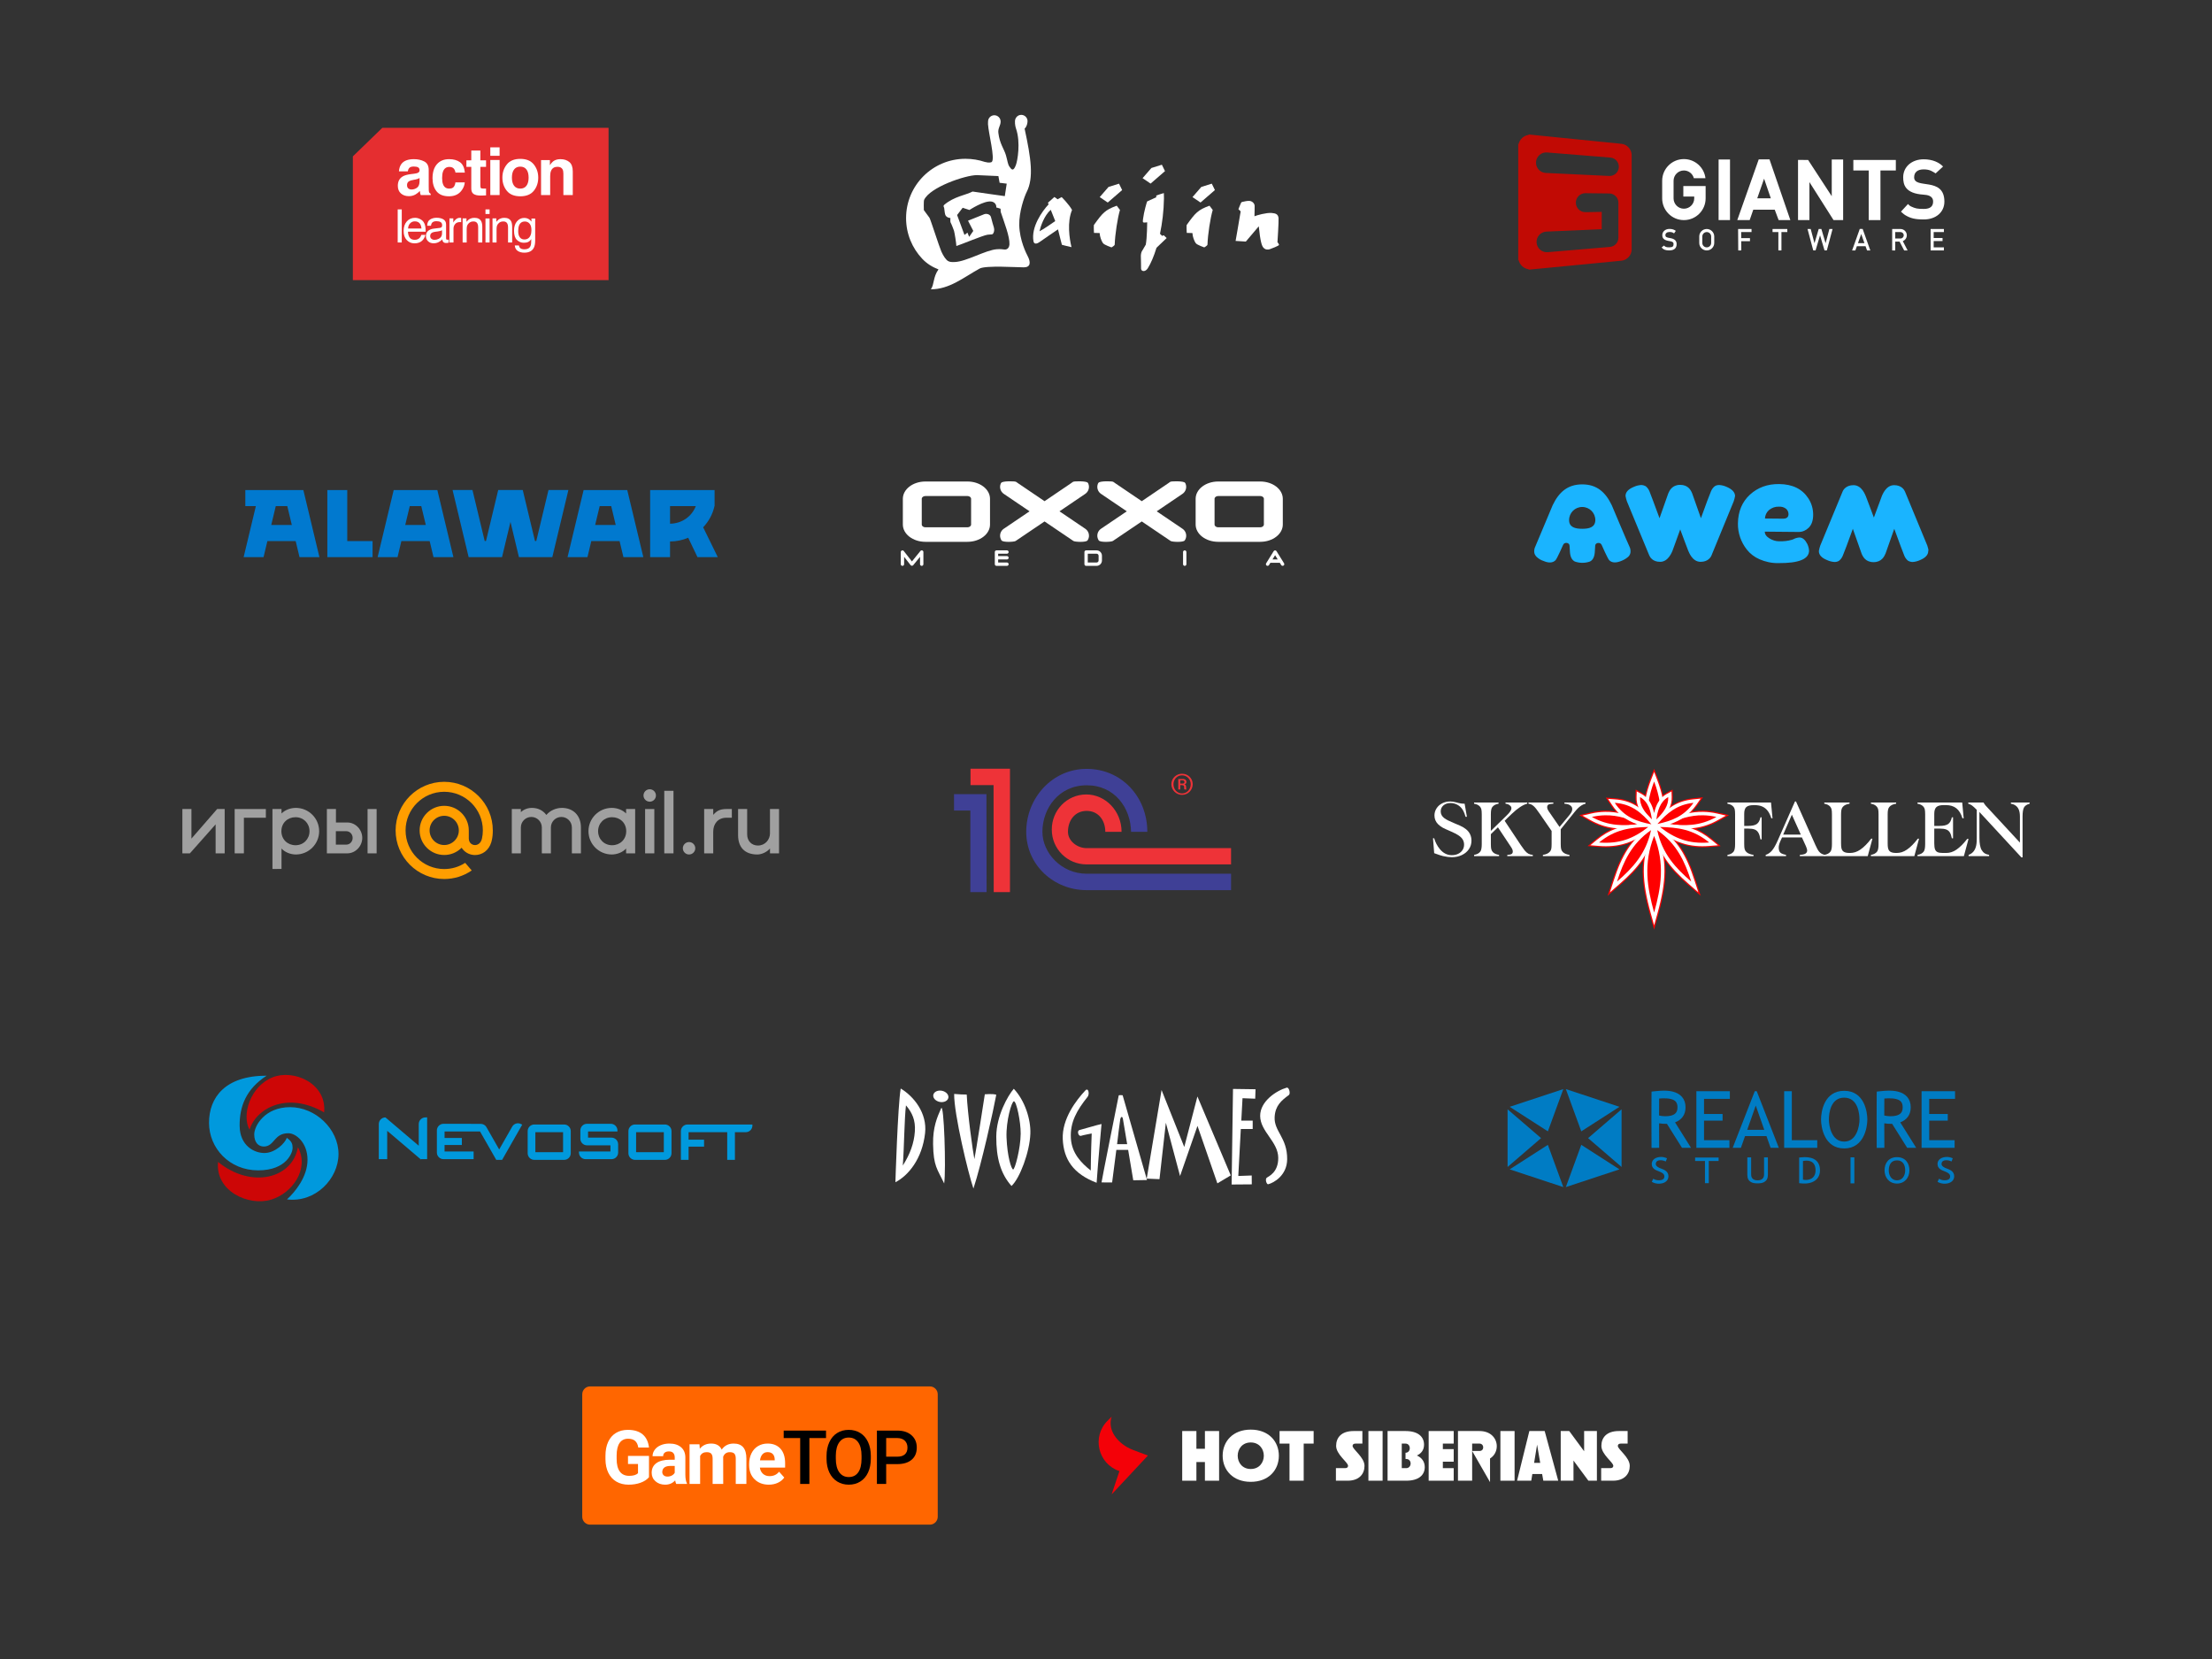 <?xml version="1.0" encoding="UTF-8" standalone="no"?>
<!DOCTYPE svg PUBLIC "-//W3C//DTD SVG 1.1//EN" "http://www.w3.org/Graphics/SVG/1.1/DTD/svg11.dtd">
<!-- Created with Vectornator (http://vectornator.io/) -->
<svg height="100%" stroke-miterlimit="10" style="fill-rule:nonzero;clip-rule:evenodd;stroke-linecap:round;stroke-linejoin:round;" version="1.1" viewBox="0 0 2903.04 2177.28" width="100%" xml:space="preserve" xmlns="http://www.w3.org/2000/svg" xmlns:xlink="http://www.w3.org/1999/xlink">
<rect x="0" y="0" width="2903.04" height="2177.28" fill="#333333" stroke="none"/>
<defs/>
<g id="Layer-1">
<g opacity="1">
<path d="M1294.61 1042.2L1252.05 1042.2L1252.05 1063.75L1273.49 1063.75L1273.49 1170.81L1294.82 1170.81L1294.61 1042.2M1615.64 1168.25L1426.17 1168.25C1382.95 1168.25 1346.83 1135.24 1346.83 1091.66C1346.83 1047.96 1380.39 1009.07 1426.17 1009.07C1471.95 1009.07 1505.74 1045.76 1505.74 1091.66L1484.4 1091.66C1483.97 1060.2 1462.62 1030.42 1426.17 1030.63C1389.4 1030.63 1368.06 1061.2 1368.06 1091.66C1368.06 1119.13 1392.73 1146.68 1426.17 1146.68L1615.64 1146.68L1615.64 1168.25" fill="#3f4096" fill-rule="evenodd" opacity="1" stroke="none"/>
<path d="M1325.49 1008.85L1273.71 1008.85L1273.71 1030.42L1303.95 1030.42L1304.17 1170.81L1325.49 1170.81L1325.49 1008.85M1615.64 1134.44L1425.96 1134.44C1400.72 1134.44 1380.39 1114.1 1380.39 1088.9C1380.17 1063.75 1400.06 1042.65 1425.71 1042.65C1450.61 1042.65 1471.95 1064.22 1471.95 1091.66L1450.61 1091.66C1450.61 1076.44 1441.38 1064.22 1426.17 1064.22C1410.95 1064.22 1401.61 1076.44 1401.61 1091.66C1401.61 1103.89 1413.95 1113.1 1426.17 1113.1L1615.64 1113.1L1615.64 1134.44" fill="#ee3338" fill-rule="evenodd" opacity="1" stroke="none"/>
<path d="M1548.96 1024.08L1551.53 1024.08C1553.28 1024.08 1554.51 1024.64 1554.51 1026.31C1554.51 1027.19 1554.08 1028.41 1551.96 1028.41L1548.96 1028.41L1548.96 1024.08ZM1546.38 1036.09L1548.96 1036.09L1548.96 1030.42L1550.96 1030.42C1553.86 1030.42 1554.08 1031.75 1554.08 1032.97C1554.08 1035.3 1554.08 1035.74 1554.64 1036.09L1557.19 1036.09C1556.64 1035.54 1556.84 1035.09 1556.64 1032.97C1556.64 1031.42 1556.41 1029.97 1554.64 1029.42C1556.84 1028.64 1557.07 1027.19 1557.07 1026.31C1557.07 1022.75 1553.86 1022.3 1552.53 1022.3L1546.38 1022.3L1546.38 1036.09ZM1540.07 1029.19C1540.07 1022.75 1544.96 1017.52 1551.31 1017.52C1557.65 1017.52 1562.74 1022.75 1562.74 1029.19C1562.74 1035.98 1557.65 1041.32 1551.31 1041.32C1544.96 1041.32 1540.07 1035.98 1540.07 1029.19ZM1537.3 1029.19C1537.3 1036.85 1543.62 1043.2 1551.31 1043.2C1559.19 1043.2 1565.3 1036.85 1565.3 1029.19C1565.3 1021.53 1559.19 1015.42 1551.31 1015.42C1543.62 1015.42 1537.3 1021.53 1537.3 1029.19" fill="#ee3338" fill-rule="evenodd" opacity="1" stroke="none"/>
</g>
<g opacity="1">
<path d="M321.969 643.139L321.969 664.24L335.793 664.24L319.747 731.211L345.873 731.211L350.928 710.109L388.044 710.109L393.1 731.211L419.225 731.211L398.124 643.139L321.969 643.139ZM361.919 664.24L377.054 664.24L382.989 689.008L355.984 689.008L361.919 664.24Z" fill="#0179cf" fill-rule="nonzero" opacity="1" stroke="none"/>
<path d="M429.603 643.139L429.603 731.156L488.974 731.211L488.974 710.109L455.729 710.109L455.729 643.139L429.603 643.139Z" fill="#0179cf" fill-rule="nonzero" opacity="1" stroke="none"/>
<path d="M516.694 643.139L495.592 731.211L521.718 731.211L526.773 710.109L563.889 710.109L568.945 731.211L595.07 731.211L573.969 643.139L516.694 643.139ZM537.764 664.24L552.899 664.24L558.834 689.008L531.829 689.008L537.764 664.24Z" fill="#0179cf" fill-rule="nonzero" opacity="1" stroke="none"/>
<path d="M593.948 643.084L615.049 731.156L658.877 731.156L669.961 684.91L681.038 731.156L724.865 731.156L745.968 643.084L719.842 643.084L703.803 710.054L702.107 710.054L686.062 643.084L653.853 643.084L637.815 710.054L636.119 710.054L620.073 643.084L593.948 643.084Z" fill="#0179cf" fill-rule="nonzero" opacity="1" stroke="none"/>
<path d="M765.947 643.139L744.844 731.211L770.97 731.211L776.027 710.109L813.143 710.109L818.199 731.211L844.325 731.211L823.222 643.139L765.947 643.139ZM787.017 664.24L802.152 664.24L808.086 689.008L781.083 689.008L787.017 664.24Z" fill="#0179cf" fill-rule="nonzero" opacity="1" stroke="none"/>
<path d="M853.248 643.139L853.248 731.156L879.373 731.156L879.373 710.604C879.476 710.604 879.579 710.612 879.682 710.612C888.014 710.612 895.956 708.843 903.193 705.721L915.399 731.211L942.028 731.211L922.816 692.022C930.083 684.387 935.345 674.86 937.677 664.24L937.812 664.24L937.812 663.73L937.812 643.139L853.248 643.139ZM879.373 664.24L913.17 664.24C908.051 677.654 894.906 687.216 879.373 687.296L879.373 664.24Z" fill="#0179cf" fill-rule="nonzero" opacity="1" stroke="none"/>
</g>
<path d="M2373.8 692.537C2377.53 688.803 2379.61 683.201 2379.61 675.525C2379.61 667.849 2377.53 660.588 2373.38 654.156C2365.29 641.709 2352.64 635.485 2335 635.277C2319.65 635.07 2306.79 639.842 2296.62 649.177C2286.46 658.513 2281.06 671.168 2280.86 686.935C2280.65 699.383 2284.8 711.416 2292.47 721.166C2296.83 726.768 2302.64 731.125 2309.28 734.029C2316.95 737.348 2325.46 739.215 2333.97 739.008C2360.73 739.215 2374.21 733.822 2374.21 722.618C2374.01 719.507 2373.18 716.602 2371.93 713.905C2369.03 708.304 2365.71 705.399 2361.56 705.399C2358.86 705.607 2356.37 706.229 2354.09 707.474L2352.02 708.304C2346.41 709.964 2340.6 710.586 2334.8 710.378C2330.44 710.378 2326.08 708.926 2322.35 706.644C2318.2 704.154 2316.13 701.25 2316.13 697.723L2360.73 698.138C2365.71 698.138 2370.27 696.064 2373.8 692.537L2373.8 692.537ZM2339.98 680.712L2316.33 680.504C2316.54 676.147 2318.41 672.205 2321.73 669.301C2325.46 666.397 2329.82 664.737 2334.59 664.944C2337.91 664.737 2341.23 665.567 2343.92 667.641C2346 669.301 2347.24 671.998 2347.24 674.695C2347.24 678.844 2344.75 680.712 2339.98 680.712L2339.98 680.712ZM2266.13 639.012C2263.02 637.56 2259.7 636.73 2256.38 636.522C2254.3 636.522 2252.23 636.937 2250.36 638.182C2248.29 639.842 2246.63 642.124 2245.59 644.613C2243.51 649.592 2238.95 661.418 2232.31 680.089L2220.9 647.725C2219.24 643.576 2215.71 636.315 2205.13 636.315C2194.55 636.315 2191.03 643.783 2189.37 647.725L2177.96 680.089C2171.11 661.418 2166.75 649.8 2164.68 644.613C2163.64 642.124 2161.98 639.842 2159.91 638.182C2158.04 637.145 2155.96 636.522 2153.89 636.522C2150.57 636.73 2147.25 637.56 2144.14 639.012C2137.09 641.916 2133.35 645.858 2133.35 650.837C2133.77 653.327 2134.39 655.816 2135.22 658.098L2164.47 728.842C2165.51 731.332 2169.04 737.348 2178.79 737.348C2189.78 737.348 2194.35 724.071 2195.18 722.411L2195.18 722.204C2196.01 719.922 2205.13 695.441 2205.34 694.819L2197.25 716.187C2199.95 708.719 2204.3 696.893 2205.13 694.819C2206.38 697.931 2214.68 720.752 2215.51 722.411C2216.34 724.071 2220.69 737.348 2231.9 737.348C2241.65 737.348 2245.38 731.125 2246.21 728.842L2275.26 658.098C2276.08 655.816 2276.71 653.327 2277.12 650.837C2276.91 646.065 2273.39 642.124 2266.13 639.012ZM2115.3 663.077C2107 645.651 2095.39 635.692 2076.51 635.692C2057.63 635.692 2046.01 645.651 2037.71 663.077C2037.71 663.077 2016.14 714.32 2014.89 717.432C2013.65 719.922 2013.23 722.826 2013.65 725.523C2014.06 727.598 2015.31 729.465 2016.76 730.917C2019.25 733.199 2022.15 735.066 2025.47 736.103C2032.53 739.215 2037.92 738.801 2041.45 735.274C2043.52 733.199 2051.4 715.15 2051.4 715.15C2053.06 711.001 2059.91 711.83 2059.91 716.395L2060.12 719.922C2060.33 728.013 2061.36 734.029 2066.76 736.933C2073.19 739.215 2080.24 739.215 2086.67 736.933C2092.07 734.237 2093.1 728.013 2093.31 719.922L2093.52 716.395C2093.52 712.038 2100.16 711.001 2102.03 715.15C2102.03 715.15 2109.91 733.199 2111.98 735.274C2115.51 738.801 2120.9 739.008 2127.96 736.103C2131.07 734.859 2133.97 733.199 2136.67 730.917C2138.33 729.465 2139.37 727.598 2139.78 725.523C2140.2 722.826 2139.78 719.922 2138.54 717.432C2136.88 714.32 2115.3 663.077 2115.3 663.077ZM2076.51 693.989C2067.17 693.989 2059.29 691.914 2059.29 682.579C2059.29 673.035 2066.96 665.359 2076.51 665.359C2086.05 665.359 2093.73 673.035 2093.73 682.579C2093.52 692.122 2085.64 693.989 2076.51 693.989ZM2529.39 715.98L2500.14 645.236C2499.11 642.746 2495.58 636.73 2485.83 636.73C2474.83 636.73 2470.27 650.007 2469.44 651.667L2469.44 651.874C2468.61 654.156 2459.48 678.637 2459.27 679.259L2467.16 657.891C2464.46 665.359 2460.1 677.185 2459.27 679.259C2458.03 676.147 2449.73 653.327 2448.9 651.667C2448.07 650.007 2443.71 636.73 2432.51 636.73C2422.76 636.73 2419.02 642.954 2418.19 645.236L2388.94 715.98C2388.11 718.262 2387.49 720.752 2387.08 723.241C2387.08 728.22 2390.6 732.162 2397.87 735.066C2400.98 736.518 2404.29 737.348 2407.62 737.556C2409.69 737.556 2411.77 737.141 2413.63 735.896C2415.71 734.237 2417.36 731.954 2418.4 729.465C2420.48 724.486 2425.04 712.661 2431.68 693.989L2443.09 726.353C2444.75 730.502 2448.28 737.763 2458.86 737.763C2469.44 737.763 2472.97 730.295 2474.63 726.353L2486.04 693.989C2492.88 712.661 2497.24 724.486 2499.31 729.465C2500.35 731.954 2502.01 734.237 2504.09 735.896C2505.95 736.933 2508.02 737.556 2510.1 737.556C2513.42 737.348 2516.74 736.518 2519.85 735.066C2526.9 732.162 2530.64 728.22 2530.64 723.241C2531.26 722.204 2530.64 719.714 2529.39 715.98L2529.39 715.98Z" fill="#1ab4ff" fill-rule="nonzero" opacity="1" stroke="none"/>
<g opacity="1">
<path d="M1182.08 1428.58C1178.14 1452.22 1175.14 1551.57 1175.14 1551.57C1191.93 1542.94 1210.34 1521.11 1214.1 1486.98C1216.98 1460.94 1199.38 1438.92 1182.08 1428.58ZM1189.01 1450.68C1197.16 1460.32 1201.7 1470.05 1200.65 1485.06C1199.6 1500.16 1194.5 1514.53 1184.85 1529.69C1186.58 1507.03 1186.89 1468.08 1189.01 1450.68Z" fill="#ffffff" fill-rule="nonzero" opacity="1" stroke="none"/>
<path d="M1235.14 1454.56C1238.89 1446.12 1241.77 1535.07 1239.14 1553.21C1230.19 1534.03 1225.08 1531.03 1224.58 1501.47C1224.21 1479.26 1229.95 1466.24 1235.14 1454.56Z" fill="#ffffff" fill-rule="nonzero" opacity="1" stroke="none"/>
<path d="M1224.89 1436.89C1225.69 1432.85 1230.76 1430.45 1236.2 1431.53C1241.65 1432.61 1245.42 1436.76 1244.62 1440.81C1243.81 1444.85 1238.75 1447.25 1233.3 1446.17C1227.85 1445.09 1224.08 1440.94 1224.89 1436.89Z" fill="#ffffff" fill-rule="nonzero" opacity="1" stroke="none"/>
<path d="M1252.24 1435.7C1251.94 1461.91 1270.58 1539.54 1277.53 1559.88C1288.04 1528.13 1303.82 1456.94 1307.52 1436.75C1303.36 1435.19 1292.48 1436.16 1292.48 1436.16C1292.48 1436.16 1280.38 1514.4 1278.79 1521.27C1276.65 1510.66 1269.87 1461.41 1268.74 1436.5C1263.11 1436.42 1260.1 1436.37 1252.24 1435.7Z" fill="#ffffff" fill-rule="nonzero" opacity="1" stroke="none"/>
<path d="M1330.48 1428.9C1322.66 1438 1307.67 1464.37 1307.52 1491.57C1307.36 1520.1 1313.37 1540.6 1327.49 1556.48C1338.33 1546.62 1351.37 1512.05 1352.25 1487.84C1352.93 1469.53 1345.3 1444.6 1330.48 1428.9ZM1330.69 1445.34C1334.06 1445.48 1339.68 1472.11 1339.55 1487.94C1339.4 1507.37 1331.87 1535.24 1329.62 1534.81C1327.38 1534.38 1321.94 1518.22 1320.97 1492.75C1320.16 1471.19 1327.73 1445.23 1330.69 1445.34Z" fill="#ffffff" fill-rule="nonzero" opacity="1" stroke="none"/>
<path d="M1424.44 1431.09C1412.66 1443.65 1393.55 1468.27 1394.77 1495.08C1395.99 1521.72 1408.58 1540.61 1439.22 1552.28C1441.08 1524.88 1445.65 1475.15 1445.65 1475.15L1439.1 1476.77C1439.1 1476.77 1419.63 1482.18 1416.75 1483.06C1412.8 1484.26 1415.54 1491.59 1418.59 1490.67C1422.24 1489.57 1432.74 1487.58 1432.74 1487.58C1432.74 1487.58 1431.6 1517.96 1431.52 1536.19C1419.32 1526.5 1406.53 1513.74 1405.42 1493.75C1404.27 1472.77 1413.22 1457.22 1427.39 1439.45C1430.21 1435.91 1428.46 1426.81 1424.44 1431.09Z" fill="#ffffff" fill-rule="nonzero" opacity="1" stroke="none"/>
<path d="M1468.2 1437.76C1467.48 1441.27 1445.33 1551.7 1445.67 1551.79C1446.02 1551.88 1459.55 1551.89 1459.55 1551.89C1459.55 1551.89 1462.81 1527.56 1465.1 1509.08L1480.58 1509.08C1483.47 1526.14 1487.31 1549.01 1487.31 1549.01L1505.35 1548.69L1473.36 1437.42C1473.36 1437.42 1468.38 1436.89 1468.2 1437.76ZM1471.83 1465.95C1472.57 1465.64 1473.36 1466.23 1473.75 1468.62C1475.31 1478.08 1476.82 1486.94 1479.3 1501.61L1466.06 1501.61C1467.9 1487.06 1468.74 1478.48 1470.23 1468.94C1470.44 1467.58 1471.09 1466.26 1471.83 1465.95Z" fill="#ffffff" fill-rule="nonzero" opacity="1" stroke="none"/>
<path d="M1521.72 1547.54L1530.08 1473.5L1548.71 1543.42L1571.59 1477.61L1597.68 1553.04L1615.25 1542.59L1571.5 1439.03L1554.24 1505.32L1524.44 1430.53L1504.96 1546.85L1521.72 1547.54Z" fill="#ffffff" fill-rule="nonzero" opacity="1" stroke="none"/>
<path d="M1618.2 1429.12L1616.38 1554.56L1642.86 1554.35L1642.76 1542.71L1625.14 1543.35L1628.45 1481.75L1644.04 1481.75L1644.04 1470.75L1629.09 1470.75L1630.69 1441.29L1647.35 1441.93L1647.78 1429.54L1618.2 1429.12Z" fill="#ffffff" fill-rule="nonzero" opacity="1" stroke="none"/>
<path d="M1691.54 1437.1C1693.86 1435.41 1691.9 1426.54 1688.64 1427.46C1675.52 1431.15 1653.77 1445.12 1653.84 1464.49C1653.93 1485.15 1677.49 1498.23 1677.58 1519.62C1677.66 1538.59 1665.28 1543.67 1662.59 1545.58C1659.91 1547.49 1662.35 1554.74 1664.39 1554.22C1671.88 1552.33 1689.14 1542.52 1689.29 1521.34C1689.47 1492.85 1671.8 1484.76 1672.84 1465.91C1673.66 1451.11 1681.61 1444.36 1691.54 1437.1Z" fill="#ffffff" fill-rule="nonzero" opacity="1" stroke="none"/>
</g>
<g opacity="1">
<path d="M1340.29 150.743C1335.73 150.743 1332.23 154.43 1332.05 158.982C1331.86 163.602 1332.91 167.275 1333.61 169.343C1339.56 187.052 1335.46 210.774 1333.24 216.636C1329.76 225.858 1327.38 222.316 1324.93 218.879C1322.48 215.442 1322.6 212.047 1320.18 203.691C1317.75 195.336 1311.95 188.767 1310.25 174.34C1309.53 168.171 1313.25 164.885 1313.23 159.494C1313.21 154.938 1309.52 151.255 1304.96 151.255C1300.41 151.255 1296.72 154.938 1296.72 159.494C1296.72 159.96 1296.6 162.123 1296.65 162.98C1297.45 175.453 1306.08 208.004 1301.67 212.492C1301.15 213.026 1298.15 214.083 1293.19 212.638C1292.95 212.568 1292.72 212.572 1292.48 212.516C1284.56 209.848 1276 208.396 1267.01 208.396C1224.01 208.396 1189.14 243.239 1189.14 286.234C1189.14 306.862 1197.18 325.615 1210.28 339.549C1216.35 346.009 1223.62 350.462 1231.66 353.566C1224.37 363.733 1226.27 373.449 1221.66 379.674C1246.02 379.831 1265.01 363.795 1285.7 352.445C1293.66 348.079 1335.23 350.897 1343.77 350.86C1352.71 350.821 1352.9 344.061 1348.75 336.16C1346.93 332.696 1338.18 315.523 1337.68 295.596C1337.24 278.059 1344.29 258.205 1347.48 251.837C1356.77 233.272 1353.23 208.324 1344.7 168.807C1347.37 166.48 1348.55 162.059 1348.55 158.982C1348.55 154.426 1344.84 150.743 1340.29 150.743ZM1282.05 229.824C1283.41 229.818 1310.37 231.048 1310.3 231.092C1310.21 231.154 1311.89 239.892 1311.89 239.892L1321.22 241.014L1318.71 257.395C1318.71 257.395 1281.68 252.263 1276.39 251.374C1268.21 255.897 1251.86 257.806 1239.02 268.975C1238.35 270.156 1237.83 270.002 1239.12 272.803C1239.46 274.021 1239.56 278.165 1240.39 281.286C1241.63 285.96 1247.33 286.137 1247.33 286.137C1247.33 286.137 1246.96 291.058 1247.58 292.036C1248.89 294.123 1252.01 302.728 1252.09 303.007C1252.88 305.931 1254.99 318.649 1255.14 322.874C1259.39 321.698 1290.07 308.916 1295.85 308.077C1300.31 307.429 1302.23 308.251 1303.35 306.59C1304.48 304.93 1305.41 302.005 1304.33 298.326C1303.72 296.269 1301.98 290.8 1300.62 285.138C1299.64 281.041 1294.68 280.049 1291.73 281.115C1288.77 282.181 1270.44 289.647 1270.44 289.647C1270.44 289.647 1277.42 303.015 1277.34 303.055C1277.26 303.095 1271.93 310.832 1271.93 310.832L1269.71 305.322L1265.79 308.345L1256.11 282.187L1263.42 272.68C1263.42 272.68 1272.15 275.55 1272.27 275.581C1272.4 275.612 1291.02 263.142 1300.92 264.465C1305.63 265.095 1308 268.944 1307.47 272.217C1310.13 272.863 1313.15 273.972 1313.15 273.972C1313.15 273.972 1313.25 277.815 1313.32 278.044C1318.02 292.116 1325.32 310.56 1324.81 320.826C1324.66 323.782 1322.89 327.748 1318.49 327.506C1315.38 327.335 1314.38 326.663 1308.3 327.092C1293.52 328.133 1268.32 343.362 1252.89 343.888C1249.17 344.015 1246.61 343.973 1244.19 342.547C1241.46 340.94 1238.12 336.122 1235.41 330.041C1232.7 323.961 1221.06 287.421 1219.84 285.771C1218.85 284.435 1212.45 275.728 1212.45 275.728C1212.45 275.728 1212.08 263.936 1212.82 262.32C1220.41 245.698 1266.8 229.897 1282.05 229.824Z" fill="#ffffff" fill-rule="nonzero" opacity="1" stroke="none"/>
<path d="M1383.75 258.541C1383.75 258.738 1375.32 266.025 1375.32 266.025L1376.17 268.195C1367.84 277.066 1352.94 297.863 1356.35 316.683C1357.21 321.431 1361.7 319.592 1364.42 317.584C1369.49 313.839 1386.23 302.665 1388.53 301.007C1390.06 307.247 1393.52 321.29 1393.65 321.29C1393.81 321.29 1404 324.026 1406.23 324.361C1403.49 312.976 1400.25 291.531 1406.96 275.533C1402.8 267.991 1393.33 258.663 1393.33 258.663C1393.33 258.663 1388.12 261.442 1388.02 261.54C1388.02 261.54 1383.75 258.345 1383.75 258.541ZM1379.02 275.362L1384.9 290.135C1380.5 293.277 1369.35 300.945 1364.23 303.529C1365.62 297.305 1370.42 282.773 1379.02 275.362Z" fill="#ffffff" fill-rule="nonzero" opacity="1" stroke="none"/>
<path d="M1443.27 258.675L1454.84 245.339L1468.61 241.037L1472.71 249.434L1453.81 265.794L1443.27 258.675Z" fill="#ffffff" fill-rule="nonzero" opacity="1" stroke="none"/>
<path d="M1499.51 233.823L1511.08 220.489L1524.85 216.186L1528.95 224.583L1510.06 240.944L1499.51 233.823Z" fill="#ffffff" fill-rule="nonzero" opacity="1" stroke="none"/>
<path d="M1435.6 295.368C1435.31 298.439 1435.75 305.656 1435.75 305.656C1435.75 305.656 1440.59 305.892 1443.2 305.858C1443.32 310.353 1445.6 316.517 1447.56 319.114C1449.46 321.635 1458.86 324.632 1458.71 324.682C1458.71 324.682 1462.92 322.427 1462.96 320.97C1463.35 307.823 1466.74 285.973 1469.85 275.545C1468.06 273.238 1467.52 272.443 1465.6 269.97C1450.32 275.514 1447.11 279.318 1435.6 295.368Z" fill="#ffffff" fill-rule="nonzero" opacity="1" stroke="none"/>
<path d="M1565.02 258.675L1576.59 245.339L1590.36 241.037L1594.46 249.434L1575.56 265.794L1565.02 258.675Z" fill="#ffffff" fill-rule="nonzero" opacity="1" stroke="none"/>
<path d="M1557.34 295.368C1557.06 298.439 1557.5 305.656 1557.5 305.656C1557.5 305.656 1562.34 305.892 1564.95 305.858C1565.07 310.353 1567.35 316.517 1569.3 319.114C1571.21 321.635 1580.61 324.632 1580.46 324.682C1580.46 324.682 1584.67 322.427 1584.71 320.97C1585.1 307.823 1588.49 285.973 1591.6 275.545C1589.81 273.238 1589.27 272.443 1587.35 269.97C1572.07 275.514 1568.86 279.318 1557.34 295.368Z" fill="#ffffff" fill-rule="nonzero" opacity="1" stroke="none"/>
<path d="M1527.46 253.422C1523.11 254.512 1517.42 256.689 1517.42 256.689C1517.42 256.689 1517.5 257.836 1517.51 258.883L1505.57 264.318C1505.23 264.463 1501.22 278.315 1500.16 287.21C1499.91 289.269 1499.61 291.145 1500.28 291.793C1500.94 292.44 1505.59 291.793 1505.59 291.793C1505.59 291.793 1505.46 311.733 1503.74 321.07C1502 323.614 1500.34 327.316 1498.94 329.139C1497.54 330.962 1497.12 335.238 1497.28 336.989C1497.56 340.035 1497.36 349.466 1497.55 352.712C1497.76 356.399 1503.07 357.335 1506.37 352.079C1510.38 345.693 1514.37 336.391 1517.78 325.19C1522.97 320.237 1531.12 312.464 1531.14 312.416C1531.16 312.379 1527.36 308.832 1527.36 308.832C1527.36 308.832 1526.59 308.724 1525.31 309.661L1522.39 306.833C1525.34 292.73 1527.34 276.983 1527.58 260.54C1527.62 258.122 1527.57 255.742 1527.46 253.422Z" fill="#ffffff" fill-rule="nonzero" opacity="1" stroke="none"/>
<path d="M1621.61 316.186L1635.03 317.047C1635.03 317.047 1648.94 300.508 1652.02 296.999C1654.1 317.673 1656.11 322.506 1657.84 324.679C1660.33 327.811 1663.71 327.94 1666.32 327.118C1668.93 326.297 1677.99 322.593 1678.48 321.596C1678.96 320.599 1676.55 317.865 1676.55 317.865C1676.55 317.865 1678.34 290.78 1677.98 286.356C1677.54 281.041 1674.16 279.931 1668.9 279.497C1662.08 278.933 1649.6 282.439 1646.36 283.818C1646.69 277.85 1646.47 274.099 1646.6 270.535C1646.72 266.971 1643.3 263.746 1639.48 263.647C1636.11 263.56 1633.29 264.458 1631.65 264.735C1630 265.011 1629.3 265.089 1628.67 266.382C1627.74 268.288 1625.32 274.568 1625.32 274.568C1625.32 274.568 1627.24 276.285 1628.26 277.394C1626.39 289.009 1621.61 316.186 1621.61 316.186Z" fill="#ffffff" fill-rule="nonzero" opacity="1" stroke="none"/>
</g>
<g opacity="1">
<path d="M2005.96 176.471C2006.07 176.662 2006.16 176.854 2006.28 177.046C1999.66 177.973 1994.48 182.7 1992.99 189.236C1992.84 189.01 1992.7 188.84 1992.54 188.607L1992.54 193.138L1992.54 337.226L1992.54 341.757C1992.67 341.497 1992.84 341.292 1992.97 341.038C1994.46 347.712 1999.77 352.559 2006.55 353.426C2006.33 353.606 2006.18 353.766 2005.96 353.947L2123.49 342.584L2128 342.153C2135.41 341.436 2141.41 334.821 2141.41 327.374L2141.41 322.843L2141.41 208.097L2141.41 203.566C2141.41 196.118 2135.41 189.495 2128 188.751L2123.65 188.319C2123.6 188.314 2123.56 188.288 2123.51 188.283L2066.98 182.62L2005.96 176.471ZM2030.26 200.078L2113.33 206.802C2119.99 207.272 2125 213.055 2124.53 219.712C2124.06 226.368 2118.3 231.382 2111.64 230.913L2028.36 226.957C2020.94 226.434 2015.36 219.995 2015.88 212.574C2016.4 205.152 2022.84 199.554 2030.26 200.078ZM2080.59 253.549L2111.91 253.909C2118.58 253.909 2123.99 259.318 2123.99 265.991L2123.99 312.019C2123.99 318.357 2119.09 323.612 2112.77 324.065L2031.07 330.987C2023.61 331.522 2017.15 325.898 2016.62 318.438C2016.08 310.977 2021.69 304.498 2029.15 303.964L2102.13 300.764L2102.13 278.073L2080.59 278.433C2073.72 278.433 2068.15 272.859 2068.15 265.991C2068.15 259.124 2073.72 253.549 2080.59 253.549Z" fill="#c10a04" fill-rule="nonzero" opacity="1" stroke="none"/>
<path d="M2209.95 208.78C2194.21 208.78 2181.45 221.535 2181.45 237.277C2181.45 243.03 2181.45 260.346 2181.45 260.346C2181.45 276.088 2194.21 288.861 2209.95 288.861C2225.69 288.861 2238.47 276.088 2238.47 260.346L2238.47 244.164L2209.21 244.164L2209.21 257.972L2223.51 257.972L2223.51 260.346C2223.51 267.827 2217.43 273.902 2209.95 273.902C2202.47 273.902 2196.41 267.827 2196.41 260.346C2196.41 260.346 2196.41 243.03 2196.41 237.277C2196.41 229.796 2202.47 223.739 2209.95 223.739C2216.25 223.739 2221.5 228.046 2223.02 233.862L2238.25 233.862C2236.56 219.734 2224.54 208.78 2209.95 208.78Z" fill="#ffffff" fill-rule="nonzero" opacity="1" stroke="none"/>
<path d="M2255.51 209.319L2255.49 288.863L2270.45 288.863L2270.47 209.319L2255.51 209.319Z" fill="#ffffff" fill-rule="nonzero" opacity="1" stroke="none"/>
<path d="M2308.16 209.193L2280 288.863L2296.26 288.863L2301.02 275.196L2329.17 275.196L2334.3 288.863L2349.67 288.863L2322.31 209.211L2308.16 209.193ZM2315.19 234.509L2324.03 260.237L2306.23 260.237L2315.19 234.509Z" fill="#ffffff" fill-rule="nonzero" opacity="1" stroke="none"/>
<path d="M2403.99 209.355L2403.99 257.505L2372.99 209.967L2359.74 209.841L2359.74 288.861L2374.7 288.863L2374.7 238.986L2406.35 288.863L2418.95 288.863L2418.95 209.355L2403.99 209.355Z" fill="#ffffff" fill-rule="nonzero" opacity="1" stroke="none"/>
<path d="M2432.34 209.931L2432.34 223.739L2452.53 223.739L2452.53 288.861L2467.91 288.861L2467.91 223.739L2488.1 223.739L2488.1 209.931L2432.34 209.931Z" fill="#ffffff" fill-rule="nonzero" opacity="1" stroke="none"/>
<path d="M2524.65 209.068C2509.32 209.068 2497.78 218.629 2497.75 232.657C2497.73 242.384 2500.37 253.865 2524.27 255.455C2529.54 255.806 2536.93 256.855 2537.02 264.408C2537.1 270.631 2533.39 274.19 2524.94 274.19C2516.03 274.19 2513.89 273.62 2507.96 270.918C2505.82 269.94 2504.09 267.713 2504.09 267.713L2494.84 277.75C2494.84 277.75 2498.46 281.158 2500.2 282.208C2507.46 286.593 2513.35 287.998 2524.94 287.998C2540.29 287.998 2551.89 278.802 2551.83 264.48C2551.71 231.415 2512.12 248.863 2512.14 232.657C2512.14 226.373 2516.25 222.301 2524.65 222.301C2533.02 222.301 2536.46 225.242 2540.32 227.565L2550.09 218.563C2545.08 213.289 2536.55 209.068 2524.65 209.068Z" fill="#ffffff" fill-rule="nonzero" opacity="1" stroke="none"/>
<path d="M2190.93 300.44C2185.6 300.44 2181.6 303.877 2181.6 308.639C2181.6 313.301 2184.56 315.452 2190.98 316.388C2195.22 317.007 2196.4 318.095 2196.39 320.326C2196.39 323.345 2195.23 324.607 2190.62 324.623C2186.83 324.635 2185.19 323.891 2183.88 322.249L2180.72 324.766C2182.82 327.409 2185.66 328.666 2190.64 328.65C2197.54 328.627 2200.42 325.498 2200.42 320.326C2200.42 315.869 2197.61 313.28 2191.56 312.397C2186.88 311.713 2185.63 310.805 2185.63 308.639C2185.63 306.246 2187.7 304.467 2190.93 304.467C2193.36 304.467 2194.78 304.861 2196.04 305.636C2196.19 305.729 2196.34 305.836 2196.52 305.96C2196.61 306.021 2196.95 306.249 2197.02 306.302L2199.31 302.993C2199.25 302.951 2198.91 302.705 2198.8 302.633C2198.57 302.476 2198.37 302.35 2198.16 302.22C2196.26 301.049 2194.1 300.44 2190.93 300.44Z" fill="#ffffff" fill-rule="nonzero" opacity="1" stroke="none"/>
<path d="M2239.94 300.53C2234.51 300.53 2230.11 304.934 2230.11 310.365C2230.11 312.01 2230.11 317.843 2230.11 318.833C2230.11 324.263 2234.51 328.668 2239.94 328.668C2245.37 328.668 2249.78 324.263 2249.78 318.833C2249.78 317.188 2249.78 311.358 2249.78 310.365C2249.78 304.935 2245.37 300.53 2239.94 300.53ZM2239.94 304.557C2243.15 304.557 2245.75 307.159 2245.75 310.365C2245.75 311.358 2245.75 317.188 2245.75 318.833C2245.75 322.039 2243.15 324.64 2239.94 324.64C2236.74 324.64 2234.13 322.039 2234.13 318.833C2234.13 317.843 2234.13 312.01 2234.13 310.365C2234.13 307.159 2236.74 304.557 2239.94 304.557Z" fill="#ffffff" fill-rule="nonzero" opacity="1" stroke="none"/>
<path d="M2281.08 300.53L2281.28 328.686L2285.3 328.65L2285.21 316.514L2296.67 316.514L2296.67 312.487L2285.2 312.487L2285.14 304.557L2298.72 304.557L2298.72 300.53L2281.08 300.53Z" fill="#ffffff" fill-rule="nonzero" opacity="1" stroke="none"/>
<path d="M2326.3 300.53L2326.3 304.557L2333.94 304.557L2333.94 328.668L2337.97 328.668L2337.97 304.557L2345.68 304.557L2345.68 300.53L2326.3 300.53Z" fill="#ffffff" fill-rule="nonzero" opacity="1" stroke="none"/>
<path d="M2372.2 300.509L2379.72 328.648L2382.76 328.648L2388.64 308.852L2394.52 328.648L2397.55 328.648L2405.07 300.509L2400.9 300.509L2395.92 319.19L2390.38 300.509L2386.89 300.509L2381.35 319.19L2376.37 300.509L2372.2 300.509Z" fill="#ffffff" fill-rule="nonzero" opacity="1" stroke="none"/>
<path d="M2440.77 300.476L2430.71 328.686L2434.98 328.686L2436.96 323.149L2448.36 323.149L2450.34 328.686L2454.62 328.686L2444.55 300.476L2440.77 300.476ZM2442.66 307.165L2446.92 319.121L2438.4 319.121L2442.66 307.165Z" fill="#ffffff" fill-rule="nonzero" opacity="1" stroke="none"/>
<path d="M2483.3 300.53L2483.3 328.668L2487.32 328.668L2487.32 317.053C2488.77 317.053 2491.09 317.053 2493 317.053L2499.03 328.686L2503.56 328.686L2497.25 316.46C2500.32 315.25 2502.5 312.277 2502.5 308.782C2502.5 304.22 2498.79 300.53 2494.23 300.53C2492.76 300.53 2483.3 300.53 2483.3 300.53ZM2487.32 304.557C2489.47 304.557 2493.09 304.557 2494.23 304.557C2496.57 304.557 2498.47 306.444 2498.47 308.782C2498.47 311.121 2496.57 313.026 2494.23 313.026C2492.21 313.026 2489.09 313.026 2487.32 313.026L2487.32 304.557Z" fill="#ffffff" fill-rule="nonzero" opacity="1" stroke="none"/>
<path d="M2533.75 300.53L2533.75 328.668L2551.19 328.668L2551.19 324.64L2537.77 324.64L2537.77 316.37L2549.41 316.37L2549.41 312.342L2537.77 312.342L2537.77 304.557L2551.19 304.557L2551.19 300.53L2533.75 300.53Z" fill="#ffffff" fill-rule="nonzero" opacity="1" stroke="none"/>
</g>
<g opacity="1">
<path d="M871.799 1037.85L883.889 1037.85L883.889 1037.85L883.889 1119.94L883.889 1119.94L871.799 1119.94L871.799 1119.94L871.799 1037.85L871.799 1037.85Z" fill="#a0a0a0" fill-rule="evenodd" opacity="1" stroke="none"/>
<path d="M896.171 1113.27C896.171 1108.77 899.822 1105.12 904.326 1105.12C908.831 1105.12 912.482 1108.77 912.482 1113.27C912.482 1117.78 908.831 1121.43 904.326 1121.43C899.822 1121.43 896.171 1117.78 896.171 1113.27Z" fill="#a0a0a0" fill-rule="evenodd" opacity="1" stroke="none"/>
<path d="M936.156 1069.33C940.318 1064.6 944.372 1061.77 953.293 1061.77L953.293 1061.77L960.472 1061.77L960.472 1073.21L953.293 1073.21C941.916 1073.21 936.045 1081.6 936.045 1091.38C936.045 1095.34 936.057 1119.89 936.057 1119.94L924.154 1119.94L924.154 1061.77L936.057 1061.77L936.057 1069.44L936.156 1069.33Z" fill="#a0a0a0" fill-rule="evenodd" opacity="1" stroke="none"/>
<path d="M846.65 1061.77L858.736 1061.77L858.736 1061.77L858.736 1119.94L858.736 1119.94L846.65 1119.94L846.65 1119.94L846.65 1061.77L846.65 1061.77Z" fill="#a0a0a0" fill-rule="evenodd" opacity="1" stroke="none"/>
<path d="M844.533 1043.98C844.533 1039.47 848.189 1035.82 852.697 1035.82C857.202 1035.82 860.857 1039.47 860.857 1043.98C860.857 1048.48 857.202 1052.14 852.697 1052.14C848.189 1052.14 844.533 1048.48 844.533 1043.98Z" fill="#a0a0a0" fill-rule="evenodd" opacity="1" stroke="none"/>
<path d="M833.587 1119.94L821.701 1119.94L821.701 1113.58C817.443 1118.4 809.941 1121.43 802.886 1121.43C786.008 1121.43 772.308 1107.73 772.308 1090.85C772.308 1073.98 786.008 1060.28 802.886 1060.28C809.941 1060.28 817.049 1062.93 821.701 1067.63L821.701 1061.77L833.587 1061.77L833.587 1119.94L833.587 1119.94ZM803.272 1072.5C813.676 1072.5 821.864 1079.94 821.864 1090.85C821.864 1101.77 813.676 1109.28 803.272 1109.28C792.864 1109.28 784.956 1101.26 784.956 1090.85C784.956 1080.45 792.864 1072.5 803.272 1072.5ZM1010.52 1061.77L1022.43 1061.77L1022.43 1094.55L1022.43 1119.94L1010.54 1119.94C1010.54 1117.76 1010.57 1115.75 1010.54 1113.57C1006.24 1118.52 999.341 1121.43 993.96 1121.43C976.959 1121.43 968.672 1111.45 968.672 1096.06L968.672 1061.77L980.574 1061.77L980.574 1095.07C980.574 1103.68 986.45 1109.68 994.713 1109.68C1004.19 1109.68 1010.52 1101.96 1010.52 1093.7L1010.52 1061.77L1010.52 1061.77ZM683.571 1119.94L671.688 1119.94L671.688 1061.77L683.571 1061.77L683.571 1065.83C686.21 1063.35 691.157 1060.29 698.017 1060.28C706.452 1060.28 712.738 1063.82 717.047 1069.53C721.759 1063.88 729.524 1060.28 737.436 1060.28C752.289 1060.28 762.41 1070.3 762.41 1085.93L762.41 1119.94L750.527 1119.94L750.527 1085.93C750.527 1078.34 744.348 1072.16 736.759 1072.16C729.165 1072.16 722.99 1078.34 722.99 1085.93L722.99 1119.94L711.108 1119.94L711.108 1085.93C711.108 1078.34 704.929 1072.16 697.339 1072.16C689.746 1072.16 683.571 1078.34 683.571 1085.93L683.571 1119.94Z" fill="#a0a0a0" fill-rule="evenodd" opacity="1" stroke="none"/>
<path d="M602.169 1089.83C602.169 1100.41 593.563 1109.02 582.984 1109.02C572.406 1109.02 563.799 1100.41 563.799 1089.83C563.799 1079.25 572.406 1070.65 582.984 1070.65C593.563 1070.65 602.169 1079.25 602.169 1089.83M582.984 1026.05C547.816 1026.05 519.205 1054.66 519.205 1089.83C519.205 1125 547.816 1153.61 582.984 1153.61C595.868 1153.61 608.292 1149.78 618.91 1142.52L619.094 1142.39L610.502 1132.4L610.356 1132.5C602.181 1137.76 592.716 1140.54 582.984 1140.54C555.026 1140.54 532.281 1117.79 532.281 1089.83C532.281 1061.87 555.026 1039.13 582.984 1039.13C610.942 1039.13 633.687 1061.87 633.687 1089.83C633.687 1093.45 633.286 1097.12 632.493 1100.73C630.889 1107.31 626.283 1109.33 622.822 1109.06C619.343 1108.78 615.272 1106.3 615.245 1100.23L615.245 1095.61L615.245 1089.83C615.245 1072.04 600.773 1057.57 582.984 1057.57C565.196 1057.57 550.723 1072.04 550.723 1089.83C550.723 1107.62 565.196 1122.09 582.984 1122.09C591.625 1122.09 599.731 1118.71 605.84 1112.57C609.393 1118.1 615.186 1121.57 621.775 1122.09C622.34 1122.14 622.917 1122.16 623.49 1122.16C628.13 1122.16 632.727 1120.61 636.435 1117.8C640.257 1114.9 643.111 1110.7 644.69 1105.65C644.945 1104.84 645.403 1102.97 645.407 1102.96L645.419 1102.9C646.348 1098.85 646.762 1094.81 646.762 1089.83C646.762 1054.66 618.152 1026.05 582.984 1026.05" fill="#ff9e00" fill-rule="nonzero" opacity="1" stroke="none"/>
<path d="M440.884 1079.43L455.762 1079.43C466.618 1079.43 475.43 1088.78 475.43 1099.63C475.43 1110.49 466.618 1119.94 455.762 1119.94L440.884 1119.94L440.884 1119.94L429 1119.94L429 1119.94L429 1079.79L429 1061.77L440.884 1061.77L440.884 1079.43ZM454.344 1090.85L449.392 1090.85C449.245 1090.85 449.097 1090.86 448.951 1090.87L440.781 1090.87L440.781 1108.5L454.344 1108.5C459.214 1108.5 462.811 1104.55 462.811 1099.68C462.811 1094.81 459.214 1090.85 454.344 1090.85Z" fill="#a0a0a0" fill-rule="evenodd" opacity="1" stroke="none"/>
<path d="M482.401 1061.77L494.283 1061.77L494.283 1061.77L494.283 1119.94L494.283 1119.94L482.401 1119.94L482.401 1119.94L482.401 1061.77L482.401 1061.77Z" fill="#a0a0a0" fill-rule="evenodd" opacity="1" stroke="none"/>
<path d="M307.982 1061.77L348.914 1061.77L348.914 1073.21L320.07 1073.21L320.07 1119.94L307.982 1119.94L307.982 1061.77Z" fill="#a0a0a0" fill-rule="evenodd" opacity="1" stroke="none"/>
<path d="M249.222 1119.94L239.349 1119.94L239.349 1061.77L251.236 1061.77L251.236 1100.61L284.988 1061.77L294.861 1061.77L294.861 1119.94L282.979 1119.94L282.979 1081.91L249.222 1119.94Z" fill="#a0a0a0" fill-rule="evenodd" opacity="1" stroke="none"/>
<path d="M357.577 1140.44L369.461 1140.42L369.461 1113.58C373.719 1118.4 381.222 1121.43 388.278 1121.43C405.155 1121.43 418.857 1107.73 418.857 1090.85C418.857 1073.98 405.155 1060.28 388.278 1060.28C381.222 1060.28 374.115 1062.93 369.461 1067.63L369.461 1061.77L357.577 1061.77L357.577 1140.44ZM387.891 1072.5C377.485 1072.5 369.298 1079.94 369.298 1090.85C369.298 1101.77 377.485 1109.28 387.891 1109.28C398.297 1109.28 406.205 1101.26 406.205 1090.85C406.205 1080.45 398.297 1072.5 387.891 1072.5L387.891 1072.5Z" fill="#a0a0a0" fill-rule="evenodd" opacity="1" stroke="none"/>
</g>
<g opacity="1">
<path d="M701.24 1475.79C696.422 1475.79 692.517 1479.7 692.517 1484.52C692.517 1485.42 692.517 1512.59 692.517 1513.5C692.517 1518.31 696.422 1522.22 701.24 1522.22L740.349 1522.22C745.167 1522.22 749.072 1518.31 749.072 1513.5L749.072 1484.52C749.072 1479.7 745.167 1475.79 740.349 1475.79L701.24 1475.79ZM702.617 1485.89L738.972 1485.89L738.972 1512.12L702.617 1512.12C702.617 1509.15 702.617 1488.87 702.617 1485.89Z" fill="#0099dd" fill-rule="nonzero" opacity="1" stroke="none"/>
<path d="M770.391 1474.87C765.574 1474.87 761.668 1478.78 761.668 1483.6C761.668 1484.01 761.668 1494.41 761.668 1494.41C761.668 1499.23 765.574 1503.14 770.391 1503.14L801.152 1503.14L801.152 1511.2L759.832 1511.2L759.832 1512.58C759.832 1517.39 763.738 1521.3 768.555 1521.3L802.53 1521.3C807.344 1521.3 811.251 1517.39 811.251 1512.58L811.251 1501.76C811.251 1496.94 807.344 1493.04 802.53 1493.04L771.769 1493.04C771.769 1488.54 771.769 1486.31 771.769 1484.97L810.333 1484.97L810.333 1483.6C810.333 1478.78 806.427 1474.87 801.608 1474.87L770.391 1474.87Z" fill="#0099dd" fill-rule="nonzero" opacity="1" stroke="none"/>
<path d="M833.458 1475.79C828.644 1475.79 824.737 1479.7 824.737 1484.52C824.737 1485.42 824.737 1512.59 824.737 1513.5C824.737 1518.31 828.644 1522.22 833.458 1522.22L872.571 1522.22C877.384 1522.22 881.291 1518.31 881.291 1513.5L881.291 1484.52C881.291 1479.7 877.384 1475.79 872.571 1475.79L833.458 1475.79ZM834.836 1485.89L871.193 1485.89L871.193 1512.12L834.836 1512.12C834.836 1509.15 834.836 1488.87 834.836 1485.89Z" fill="#0099dd" fill-rule="nonzero" opacity="1" stroke="none"/>
<path d="M902.322 1475.79C897.509 1475.79 893.602 1479.7 893.602 1484.52C893.602 1485.42 893.602 1522.22 893.602 1522.22L903.7 1522.22C903.7 1522.22 903.7 1513.15 903.7 1504.89L924.016 1504.89L924.016 1495.71L903.7 1495.71C903.7 1491.73 903.7 1486.7 903.7 1485.89L954.404 1485.89L954.404 1522.22L964.503 1522.22L964.503 1485.89L978.736 1485.89C983.554 1485.89 987.456 1481.99 987.456 1477.17L987.456 1475.79L977.357 1475.79L902.322 1475.79Z" fill="#0099dd" fill-rule="nonzero" opacity="1" stroke="none"/>
<path d="M680.81 1474.27C677.435 1473.87 673.991 1475.49 672.202 1478.63L655.13 1508.59L638.43 1479.29C636.885 1476.58 634.103 1475.08 631.199 1474.96L582.076 1474.87C577.259 1474.87 573.353 1478.78 573.353 1483.6C573.353 1484.5 573.353 1511.67 573.353 1512.58C573.353 1517.39 577.259 1521.3 582.076 1521.3L621.587 1521.3L621.587 1511.2L583.453 1511.2C583.453 1510.23 583.453 1506.11 583.453 1502.68L606.121 1502.68L606.121 1493.5L583.453 1493.5C583.453 1490.06 583.453 1485.94 583.453 1484.97L630.023 1484.97L651.285 1522.22L658.975 1522.22L685.344 1476.02L684.081 1475.36C683.035 1474.77 681.936 1474.4 680.81 1474.27Z" fill="#0099dd" fill-rule="nonzero" opacity="1" stroke="none"/>
<path d="M505.866 1466.5C501.049 1466.5 497.143 1470.4 497.143 1475.22C497.143 1475.99 497.143 1515.73 497.143 1521.3L508.161 1521.3L508.161 1484.08L552.407 1521.73L552.78 1521.3L560.585 1521.3L560.585 1466.5L558.289 1466.5C553.472 1466.5 549.566 1470.4 549.566 1475.22L549.566 1503.65L505.866 1466.5Z" fill="#0099dd" fill-rule="nonzero" opacity="1" stroke="none"/>
<path d="M327.479 1482.67C316.803 1463.37 328.349 1425.53 358.038 1413.77C385.252 1403 429.065 1421.49 425.39 1459.91C376.541 1431.83 336.097 1454.68 327.479 1482.67Z" fill="#cd0606" fill-rule="nonzero" opacity="1" stroke="none"/>
<path d="M391.011 1505.56C406.26 1533.97 383.954 1565.81 355.938 1574.39C326.443 1583.43 282.243 1563.37 286.207 1524.95C329.527 1560.29 383.685 1547.19 391.011 1505.56Z" fill="#cd0606" fill-rule="nonzero" opacity="1" stroke="none"/>
<path d="M349.956 1411.72C323.115 1429.09 314.158 1451.97 314.505 1477.9C314.851 1503.84 334.015 1513.6 347.688 1513.21C361.361 1512.82 373.986 1500.36 376.412 1493.3C383.319 1498.09 384.015 1501.89 384.015 1506.87C384.015 1511.84 376.805 1535.97 338.831 1535.97C300.858 1535.97 274.319 1506.7 274.319 1473.58C274.319 1440.45 295.278 1411.72 349.956 1411.72Z" fill="#0099dd" fill-rule="nonzero" opacity="1" stroke="none"/>
<path d="M376.619 1574.12C387.333 1564.25 403.587 1544.52 403.587 1522.08C403.587 1499.64 388.502 1487.4 378.699 1487.28C359.369 1487.01 360.482 1504.58 346.33 1504.7C339.33 1504.77 333.663 1499.73 333.663 1488.74C333.663 1477.75 347.306 1453.05 380.793 1453.05C414.279 1453.05 444.262 1481.97 444.262 1514.46C444.262 1546.94 414.116 1578.63 376.619 1574.12Z" fill="#0099dd" fill-rule="nonzero" opacity="1" stroke="none"/>
</g>
<g opacity="1">
<path d="M1554.83 722.292C1553.62 722.292 1552.64 723.276 1552.64 724.492L1552.64 740.442C1552.64 741.657 1553.62 742.642 1554.83 742.642C1556.05 742.642 1557.03 741.657 1557.03 740.442L1557.03 724.492C1557.03 723.276 1556.05 722.292 1554.83 722.292Z" fill="#ffffff" fill-rule="nonzero" opacity="1" stroke="none"/>
<path d="M1323.74 631.68C1319.35 631.8 1314.93 632.347 1314.07 633.605C1313.6 634.304 1313.54 634.27 1313.25 635.026C1311.44 639.71 1313.04 645.202 1317.37 648.134L1351.2 671.05L1317.33 693.967C1313.31 696.687 1311.69 701.593 1312.93 706.021C1313.24 707.135 1313.7 708.225 1314.39 709.229C1316.29 711.973 1330.67 711.361 1332.96 709.963C1334.62 708.944 1335.66 708.129 1335.66 708.129L1370.86 684.342L1406.02 708.129C1406.02 708.129 1407.06 708.944 1408.72 709.963C1411 711.361 1425.38 711.973 1427.28 709.229C1427.98 708.225 1428.48 707.135 1428.79 706.021C1430.03 701.593 1428.37 696.687 1424.35 693.967L1390.48 671.05L1424.3 648.134C1428.63 645.202 1430.24 639.71 1428.43 635.026C1428.14 634.27 1428.08 634.304 1427.6 633.605C1425.9 631.089 1409.9 631.443 1408.4 632.276C1407.26 632.902 1406.11 633.88 1406.11 633.88L1370.86 657.759L1335.62 633.88C1335.62 633.88 1334.41 632.902 1333.28 632.276C1332.52 631.859 1328.14 631.56 1323.74 631.68Z" fill="#ffffff" fill-rule="nonzero" opacity="1" stroke="none"/>
<path d="M1451.34 631.68C1446.95 631.8 1442.52 632.347 1441.67 633.605C1441.2 634.304 1441.14 634.27 1440.85 635.026C1439.04 639.71 1440.64 645.202 1444.97 648.134L1478.8 671.05L1444.93 693.967C1440.91 696.687 1439.29 701.593 1440.53 706.021C1440.84 707.135 1441.3 708.225 1441.99 709.229C1443.89 711.973 1458.27 711.361 1460.56 709.963C1462.22 708.944 1463.26 708.129 1463.26 708.129L1498.46 684.342L1533.62 708.129C1533.62 708.129 1534.66 708.944 1536.32 709.963C1538.6 711.361 1552.98 711.973 1554.88 709.229C1555.58 708.225 1556.08 707.135 1556.39 706.021C1557.63 701.593 1555.97 696.687 1551.95 693.967L1518.08 671.05L1551.9 648.134C1556.23 645.202 1557.84 639.71 1556.03 635.026C1555.73 634.27 1555.67 634.304 1555.2 633.605C1553.5 631.089 1537.5 631.443 1536 632.276C1534.86 632.902 1533.71 633.88 1533.71 633.88L1498.46 657.759L1463.21 633.88C1463.21 633.88 1462.01 632.902 1460.88 632.276C1460.12 631.859 1455.74 631.56 1451.34 631.68Z" fill="#ffffff" fill-rule="nonzero" opacity="1" stroke="none"/>
<path d="M1214.5 631.926C1198.15 631.926 1184.9 642.1 1184.9 654.65L1184.9 688.368C1184.9 700.917 1198.15 711.091 1214.5 711.091L1269.7 711.091C1286.04 711.091 1299.3 700.917 1299.3 688.368L1299.3 654.65C1299.3 642.1 1286.04 631.926 1269.7 631.926L1214.5 631.926ZM1214.5 650.984L1269.7 650.984C1272.33 650.984 1274.47 652.625 1274.47 654.65L1274.47 688.368C1274.47 690.392 1272.33 692.033 1269.7 692.033L1214.5 692.033C1211.86 692.033 1209.72 690.392 1209.72 688.368L1209.72 654.65C1209.72 652.625 1211.86 650.984 1214.5 650.984Z" fill="#ffffff" fill-rule="nonzero" opacity="1" stroke="none"/>
<path d="M1598.76 631.926C1582.41 631.926 1569.16 642.1 1569.16 654.65L1569.16 688.368C1569.16 700.917 1582.41 711.091 1598.76 711.091L1653.96 711.091C1670.31 711.091 1683.56 700.917 1683.56 688.368L1683.56 654.65C1683.56 642.1 1670.31 631.926 1653.96 631.926L1598.76 631.926ZM1598.76 650.984L1653.96 650.984C1656.6 650.984 1658.73 652.625 1658.73 654.65L1658.73 688.368C1658.73 690.392 1656.6 692.033 1653.96 692.033L1598.76 692.033C1596.12 692.033 1593.99 690.392 1593.99 688.368L1593.99 654.65C1593.99 652.625 1596.12 650.984 1598.76 650.984Z" fill="#ffffff" fill-rule="nonzero" opacity="1" stroke="none"/>
<path d="M1184.96 722.383C1183.68 722.044 1182.17 722.924 1182.17 724.492L1182.17 740.442C1182.17 741.657 1183.15 742.642 1184.37 742.642C1185.58 742.642 1186.57 741.657 1186.57 740.442L1186.57 730.817L1195.09 741.679C1195.96 742.789 1197.64 742.82 1198.53 741.725L1207.47 730.771L1207.47 740.442C1207.47 741.657 1208.45 742.642 1209.67 742.642C1210.88 742.642 1211.87 741.657 1211.87 740.442L1211.87 724.492C1211.87 722.421 1209.28 721.51 1207.97 723.117L1196.83 736.821L1186.11 723.162C1185.79 722.751 1185.39 722.496 1184.96 722.383Z" fill="#ffffff" fill-rule="nonzero" opacity="1" stroke="none"/>
<path d="M1307.79 722.292C1306.58 722.292 1305.59 723.276 1305.59 724.492L1305.59 732.008L1305.59 740.442C1305.59 741.657 1306.58 742.642 1307.79 742.642L1321.54 742.642C1322.76 742.642 1323.74 741.657 1323.74 740.442C1323.74 739.227 1322.76 738.242 1321.54 738.242L1309.99 738.242L1309.99 734.208L1321.54 734.208C1322.76 734.208 1323.74 733.223 1323.74 732.008C1323.74 730.793 1322.76 729.808 1321.54 729.808L1309.99 729.808L1309.99 726.692L1321.54 726.692C1322.76 726.692 1323.74 725.707 1323.74 724.492C1323.74 723.276 1322.76 722.292 1321.54 722.292L1307.79 722.292Z" fill="#ffffff" fill-rule="nonzero" opacity="1" stroke="none"/>
<path d="M1425.4 722.292C1424.19 722.292 1423.2 723.276 1423.2 724.492L1423.2 740.442C1423.2 741.657 1424.19 742.642 1425.4 742.642L1439.15 742.642C1443.05 742.642 1446.21 739.438 1446.21 735.538L1446.21 729.35C1446.21 725.45 1443.05 722.292 1439.15 722.292C1437.44 722.292 1427.12 722.292 1425.4 722.292ZM1427.6 726.692C1430.98 726.692 1437.71 726.692 1439.15 726.692C1440.62 726.692 1441.81 727.88 1441.81 729.35L1441.81 735.538C1441.81 737.007 1440.62 738.242 1439.15 738.242L1427.6 738.242L1427.6 726.692Z" fill="#ffffff" fill-rule="nonzero" opacity="1" stroke="none"/>
<path d="M1673.45 722.292C1672.73 722.292 1672 722.652 1671.57 723.346L1661.72 739.25C1661.08 740.283 1661.37 741.635 1662.4 742.275C1663.44 742.915 1664.79 742.62 1665.43 741.587L1667.26 738.608L1679.64 738.608L1681.47 741.587C1682.11 742.619 1683.46 742.916 1684.5 742.275C1685.53 741.633 1685.83 740.282 1685.18 739.25L1675.29 723.346C1674.86 722.653 1674.17 722.291 1673.45 722.292ZM1673.45 728.663L1676.89 734.208L1670.01 734.208L1673.45 728.663Z" fill="#ffffff" fill-rule="nonzero" opacity="1" stroke="none"/>
</g>
<g opacity="1">
<path d="M2182.54 1431.39C2179.24 1431.45 2176.43 1431.67 2171.94 1432.14L2167.52 1432.6L2167.45 1437.04C2167.35 1442.63 2167.32 1453.19 2167.34 1467.32C2167.35 1473.99 2167.47 1506.48 2167.47 1506.48L2177.51 1506.43C2177.51 1506.43 2177.44 1485.82 2177.4 1474.25C2180.64 1474.83 2184.19 1475.04 2187.69 1474.9L2207.47 1506.43L2219.31 1506.43L2198.33 1472.98C2206.74 1469.89 2212.11 1463.27 2212.11 1453.28C2212.11 1441.97 2205.49 1435.1 2195.1 1432.57C2191.35 1431.66 2187.19 1431.31 2182.54 1431.39ZM2182.72 1441.42C2186.58 1441.36 2189.92 1441.63 2192.72 1442.32C2198.9 1443.82 2201.54 1446.96 2201.54 1453.28C2201.54 1459.53 2198.73 1462.8 2192.6 1464.25C2187.94 1465.34 2181.87 1465.08 2177.38 1464.01C2177.38 1454.18 2177.41 1446.88 2177.47 1441.71C2179.32 1441.56 2181.02 1441.45 2182.72 1441.42Z" fill="#007cc4" fill-rule="nonzero" opacity="1" stroke="none"/>
<path d="M2226.34 1432.11L2226.34 1506.43L2269.7 1506.43L2269.7 1496.39L2236.38 1496.39L2236.38 1470.72L2260.71 1470.72L2260.71 1462.01L2236.38 1462.01L2236.38 1442.15L2270.27 1442.15L2270.27 1432.11L2226.34 1432.11Z" fill="#007cc4" fill-rule="nonzero" opacity="1" stroke="none"/>
<path d="M2302.97 1432.11L2273.98 1506.43L2284.77 1506.43L2290.2 1490.98L2318.31 1490.98L2323.74 1506.43L2334.54 1506.43L2305.55 1432.11L2302.97 1432.11ZM2304.26 1450.97L2315.44 1482.79L2293.07 1482.79L2304.26 1450.97Z" fill="#007cc4" fill-rule="nonzero" opacity="1" stroke="none"/>
<path d="M2341.54 1432.11L2341.54 1506.43L2384.96 1506.43L2384.96 1496.39L2351.58 1496.39L2351.58 1432.11L2341.54 1432.11Z" fill="#007cc4" fill-rule="nonzero" opacity="1" stroke="none"/>
<path d="M2420.32 1431.59C2393.81 1431.59 2389.94 1459.24 2389.94 1469.27C2389.94 1479.41 2394.23 1507.22 2420.32 1507.22C2446.4 1507.22 2450.7 1479.41 2450.7 1469.27C2450.7 1459.24 2446.83 1431.59 2420.32 1431.59ZM2420.32 1440.57C2438.24 1440.57 2440.4 1461.2 2440.4 1469.27C2440.4 1477.52 2436.93 1498.24 2420.32 1498.24C2403.71 1498.24 2400.24 1477.52 2400.24 1469.27C2400.24 1461.2 2402.4 1440.57 2420.32 1440.57Z" fill="#007cc4" fill-rule="nonzero" opacity="1" stroke="none"/>
<path d="M2478.09 1431.39C2474.79 1431.45 2471.98 1431.67 2467.49 1432.14L2463.06 1432.6L2462.99 1437.04C2462.89 1442.63 2462.87 1453.19 2462.88 1467.32C2462.89 1473.99 2463.01 1506.48 2463.01 1506.48L2473.05 1506.43C2473.05 1506.43 2472.98 1485.82 2472.95 1474.25C2476.18 1474.83 2479.74 1475.04 2483.24 1474.9L2503.01 1506.43L2514.85 1506.43L2493.88 1472.98C2502.28 1469.89 2507.65 1463.27 2507.65 1453.28C2507.65 1441.97 2501.03 1435.1 2490.64 1432.57C2486.89 1431.66 2482.73 1431.31 2478.09 1431.39ZM2478.27 1441.42C2482.12 1441.36 2485.46 1441.63 2488.26 1442.32C2494.45 1443.82 2497.09 1446.96 2497.09 1453.28C2497.09 1459.53 2494.27 1462.8 2488.14 1464.25C2483.48 1465.34 2477.42 1465.08 2472.93 1464.01C2472.92 1454.18 2472.95 1446.88 2473.01 1441.71C2474.87 1441.56 2476.56 1441.45 2478.27 1441.42Z" fill="#007cc4" fill-rule="nonzero" opacity="1" stroke="none"/>
<path d="M2521.89 1432.11L2521.89 1506.43L2565.24 1506.43L2565.24 1496.39L2531.92 1496.39L2531.92 1470.72L2556.25 1470.72L2556.25 1462.01L2531.92 1462.01L2531.92 1442.15L2565.81 1442.15L2565.81 1432.11L2521.89 1432.11Z" fill="#007cc4" fill-rule="nonzero" opacity="1" stroke="none"/>
<path d="M2051.7 1429.33L1981.33 1452.58L2031.44 1484.78L2051.7 1429.33ZM2055.02 1429.33L2075.28 1484.78L2125.39 1452.58L2055.02 1429.33ZM1978.56 1455.85L1978.56 1531.53L2022.51 1493.69L1978.56 1455.85ZM2128.15 1455.85L2084.21 1493.69L2128.15 1531.53L2128.15 1455.85ZM2031.44 1502.49L1981.33 1534.68L2051.7 1557.94L2031.44 1502.49ZM2075.28 1502.49L2055.02 1557.94L2125.39 1534.68L2075.28 1502.49Z" fill="#007cc4" fill-rule="nonzero" opacity="1" stroke="none"/>
<path d="M2180.52 1518.37C2178.68 1518.32 2176.8 1518.54 2175.11 1519.03C2170.82 1520.3 2167.77 1523.27 2167.78 1527.61C2167.79 1533.86 2173.23 1535.73 2177.12 1537.26C2180.99 1538.78 2184.18 1540.39 2184.33 1543.69C2184.45 1546.29 2183.34 1547.92 2180.36 1548.65C2177.55 1549.35 2173.96 1549.03 2171.71 1547.97L2169.68 1547.02L2167.78 1551.08L2169.81 1552.04C2173 1553.54 2177.64 1553.96 2181.44 1553.01C2186.26 1551.82 2189.67 1548.59 2189.66 1543.7C2189.64 1537.26 2183.97 1535.03 2179.96 1533.61C2176.41 1532.36 2173.12 1530.39 2173.06 1527.87C2173.01 1525.72 2173.84 1523.83 2176.39 1523.08C2178.83 1522.36 2181.98 1522.73 2184.09 1523.52L2186.2 1524.31L2187.77 1520.1L2185.66 1519.31C2184.15 1518.75 2182.36 1518.43 2180.52 1518.37Z" fill="#007cc4" fill-rule="nonzero" opacity="1" stroke="none"/>
<path d="M2224.7 1519.17L2224.7 1523.66L2237.61 1523.66L2237.61 1552.78L2242.63 1552.78L2242.63 1523.66L2255.53 1523.66L2255.53 1519.17L2224.7 1519.17Z" fill="#007cc4" fill-rule="nonzero" opacity="1" stroke="none"/>
<path d="M2293.21 1518.91C2293.21 1518.91 2293.21 1538.7 2293.21 1542.02C2293.21 1546.56 2294.81 1549.49 2297.88 1551.29C2300.16 1552.62 2302.83 1553.05 2306.69 1553.05C2310.46 1553.05 2313.22 1552.58 2315.52 1551.21C2318.57 1549.39 2320.18 1546.48 2320.18 1542.02C2320.18 1538.6 2320.18 1518.91 2320.18 1518.91L2315.16 1518.91C2315.16 1518.91 2315.16 1538.07 2315.16 1541.49C2315.16 1546.39 2312.07 1549.08 2306.69 1549.08C2301.31 1549.08 2298.22 1546.49 2298.22 1541.49C2298.22 1538.18 2298.22 1518.91 2298.22 1518.91L2293.21 1518.91Z" fill="#007cc4" fill-rule="nonzero" opacity="1" stroke="none"/>
<path d="M2368.32 1518.62C2366.74 1518.63 2365.11 1518.73 2363.43 1518.93L2361.21 1519.18L2361.21 1552.77L2363.43 1553.02C2378.1 1554.72 2388.56 1548.39 2388.56 1535.97C2388.56 1524.1 2380.99 1518.55 2368.32 1518.62ZM2382.75 1535.97C2382.79 1547.4 2373 1549.69 2366.23 1548.16C2366.23 1541.67 2366.23 1530.25 2366.23 1523.77C2370.3 1522.83 2382.7 1521.42 2382.75 1535.97Z" fill="#007cc4" fill-rule="nonzero" opacity="1" stroke="none"/>
<path d="M2428.64 1518.91L2428.64 1553.05L2433.66 1553.05L2433.66 1518.91L2428.64 1518.91Z" fill="#007cc4" fill-rule="nonzero" opacity="1" stroke="none"/>
<path d="M2489.62 1518.65C2478.58 1518.65 2473.29 1526.59 2473.29 1535.98C2473.29 1545.36 2479.33 1553.31 2489.62 1553.31C2499.9 1553.31 2505.94 1545.36 2505.94 1535.98C2505.94 1526.59 2500.65 1518.65 2489.62 1518.65ZM2489.62 1522.87C2497.64 1522.87 2500.39 1529.28 2500.39 1535.98C2500.39 1542.67 2496.85 1549.08 2489.62 1549.08C2482.38 1549.08 2478.84 1542.67 2478.84 1535.98C2478.84 1529.28 2481.59 1522.87 2489.62 1522.87Z" fill="#007cc4" fill-rule="nonzero" opacity="1" stroke="none"/>
<path d="M2555.56 1518.37C2553.72 1518.32 2551.84 1518.54 2550.16 1519.03C2545.86 1520.3 2542.81 1523.27 2542.82 1527.61C2542.83 1533.86 2548.27 1535.73 2552.16 1537.26C2556.03 1538.78 2559.22 1540.39 2559.37 1543.69C2559.5 1546.29 2558.38 1547.92 2555.41 1548.65C2552.59 1549.35 2549.01 1549.03 2546.75 1547.97L2544.72 1547.02L2542.82 1551.08L2544.85 1552.04C2548.04 1553.54 2552.68 1553.96 2556.49 1553.01C2561.3 1551.82 2564.71 1548.59 2564.7 1543.7C2564.68 1537.26 2559.01 1535.03 2555 1533.61C2551.45 1532.36 2548.16 1530.39 2548.1 1527.87C2548.05 1525.72 2548.88 1523.83 2551.43 1523.08C2553.87 1522.36 2557.03 1522.73 2559.14 1523.52L2561.24 1524.31L2562.81 1520.1L2560.7 1519.31C2559.19 1518.75 2557.4 1518.43 2555.56 1518.37Z" fill="#007cc4" fill-rule="nonzero" opacity="1" stroke="none"/>
</g>
<g opacity="1">
<g opacity="1">
<path d="M1922.19 1054.79L1925.18 1071.96L1923.42 1071.96C1922.49 1068.87 1921.58 1066.43 1920.69 1064.64C1919.8 1062.85 1918.8 1061.36 1917.7 1060.15C1915.95 1058.19 1913.84 1056.66 1911.39 1055.56C1908.93 1054.46 1906.36 1053.91 1903.68 1053.91C1899.9 1053.91 1896.8 1054.94 1894.4 1056.98C1891.99 1059.03 1890.79 1061.66 1890.79 1064.9C1890.79 1068.44 1892.35 1071.37 1895.48 1073.71C1897.1 1074.88 1898.82 1075.92 1900.66 1076.83C1902.5 1077.74 1905.38 1079.02 1909.3 1080.67C1911.98 1081.74 1914.25 1082.7 1916.1 1083.56C1917.96 1084.42 1919.45 1085.19 1920.59 1085.88C1921.72 1086.57 1922.86 1087.36 1923.99 1088.25C1928.77 1092.1 1931.16 1097.13 1931.16 1103.35C1931.16 1107.44 1930.04 1111.14 1927.8 1114.44C1925.57 1117.74 1922.48 1120.32 1918.53 1122.2C1914.57 1124.07 1910.19 1125.01 1905.38 1125.01C1902.05 1125.01 1898.2 1124.51 1893.83 1123.51C1891.25 1122.89 1887.87 1121.79 1883.67 1120.21L1882.23 1119.7L1880.68 1100.16L1882.23 1100.16C1883.74 1105.42 1886.18 1110.11 1889.55 1114.23C1893.99 1119.63 1899.26 1122.33 1905.38 1122.33C1908.51 1122.33 1911.28 1121.73 1913.7 1120.55C1916.13 1119.36 1918.03 1117.73 1919.4 1115.65C1920.78 1113.57 1921.46 1111.19 1921.46 1108.51C1921.46 1106.14 1920.93 1104 1919.87 1102.09C1918.8 1100.18 1917.06 1098.38 1914.66 1096.68C1912.25 1094.98 1908.95 1093.23 1904.76 1091.45C1898.68 1088.8 1894.98 1087.12 1893.68 1086.39C1891.17 1084.98 1889.09 1083.45 1887.44 1081.81C1885.79 1080.16 1884.57 1078.37 1883.78 1076.44C1882.99 1074.52 1882.59 1072.46 1882.59 1070.26C1882.59 1066.85 1883.49 1063.74 1885.3 1060.93C1887.1 1058.11 1889.58 1055.89 1892.72 1054.28C1895.87 1052.66 1899.35 1051.85 1903.16 1051.85C1905.57 1051.85 1908.25 1052.25 1911.2 1053.04L1914.3 1053.86C1916.6 1054.48 1919.06 1054.79 1921.67 1054.79L1922.19 1054.79Z" fill="#ffffff" fill-rule="nonzero" opacity="1" stroke="none"/>
<path d="M1965.89 1085.78L1956.61 1094.75L1956.61 1107.84C1956.61 1110.8 1956.79 1113 1957.15 1114.44C1957.51 1115.88 1958.21 1117.17 1959.24 1118.31C1961.06 1120.2 1963.78 1121.42 1967.39 1121.97L1967.39 1123.56L1934.6 1123.56L1934.6 1121.97C1938.31 1121.35 1941.01 1119.92 1942.69 1117.69C1944 1116.04 1944.65 1112.75 1944.65 1107.84L1944.65 1068.92C1944.65 1065.79 1944.48 1063.52 1944.13 1062.11C1943.79 1060.7 1943.15 1059.5 1942.23 1058.5C1940.51 1056.58 1937.96 1055.34 1934.6 1054.79L1934.6 1053.19L1966.72 1053.19L1966.72 1054.79C1963 1055.41 1960.29 1056.84 1958.57 1059.07C1957.88 1059.96 1957.38 1061.16 1957.07 1062.65C1956.77 1064.15 1956.61 1066.24 1956.61 1068.92L1956.61 1090.45L1976.87 1070.71C1979.38 1068.3 1981.12 1066.33 1982.1 1064.78C1983.08 1063.23 1983.57 1062.26 1983.57 1060.78C1983.57 1058.82 1982.87 1058.19 1981.46 1056.96C1980.05 1055.72 1978.18 1055 1975.84 1054.79L1975.84 1053.19L2004.35 1053.19L2004.35 1054.69C1998.47 1056.34 1991.79 1060.74 1984.29 1067.89L1979.29 1072.68L1978.16 1073.76L1974.71 1077.22L1995.89 1109.08C1996.1 1109.35 2000.9 1116.04 2000.9 1116.04C2002.61 1118.1 2004.29 1119.57 2005.92 1120.44C2007.55 1121.32 2009.47 1121.83 2011.67 1121.97L2011.67 1123.56L1978.16 1123.56L1978.16 1121.97C1980.88 1121.83 1982.76 1121.43 1983.81 1120.78C1984.85 1120.13 1985.38 1119.03 1985.38 1117.48C1985.38 1116.55 1985.17 1115.6 1984.76 1114.62C1984.35 1113.64 1983.54 1112.27 1982.34 1110.52L1965.89 1085.78Z" fill="#ffffff" fill-rule="nonzero" opacity="1" stroke="none"/>
<path d="M2048.31 1088.35L2048.31 1107.84C2048.31 1110.83 2048.51 1113.05 2048.9 1114.49C2049.3 1115.93 2050.05 1117.21 2051.15 1118.31C2053.14 1120.2 2056.03 1121.42 2059.81 1121.97L2059.81 1123.56L2024.9 1123.56L2024.9 1121.97C2029.13 1121.35 2032.19 1119.94 2034.08 1117.74C2034.94 1116.78 2035.53 1115.6 2035.86 1114.21C2036.19 1112.82 2036.35 1110.69 2036.35 1107.84L2036.35 1090.57L2020.63 1067.78L2020.06 1067.01C2017.07 1062.54 2014.57 1059.45 2012.56 1057.73C2010.55 1056.01 2008.36 1055.03 2005.98 1054.79L2005.98 1053.19L2038.62 1053.19L2038.62 1054.79L2037.54 1054.84C2034.85 1054.98 2033.02 1055.38 2032.02 1056.05C2031.02 1056.72 2030.52 1057.85 2030.52 1059.43C2030.52 1060.98 2031.25 1062.8 2032.69 1064.9L2046.75 1085.3L2059.5 1069.93C2062.11 1066.67 2063.42 1064.59 2063.42 1061.94C2063.42 1059.54 2062.53 1058.3 2060.76 1056.98C2058.99 1055.66 2056.46 1054.93 2053.16 1054.79L2053.16 1053.19L2080.79 1053.19L2080.79 1054.79C2079.04 1055.24 2077.4 1055.92 2075.87 1056.83C2074.34 1057.74 2072.84 1058.88 2071.38 1060.26C2069.92 1061.63 2068.3 1063.43 2066.51 1065.67L2063.26 1069.74L2062.49 1070.67L2048.31 1088.35Z" fill="#ffffff" fill-rule="nonzero" opacity="1" stroke="none"/>
<path d="M2324.27 1053.19L2326.28 1073.88L2324.68 1073.88C2323.41 1069.86 2321.81 1066.59 2319.89 1064.08C2317.96 1061.58 2315.61 1059.71 2312.82 1058.49C2310.04 1057.27 2306.74 1056.66 2302.92 1056.66L2301.48 1056.66C2296.98 1056.66 2293.79 1057.49 2291.92 1059.16C2290.04 1060.83 2289.11 1063.74 2289.11 1067.9L2289.11 1083.92L2294.21 1083.92C2299.4 1083.92 2303.18 1083.1 2305.55 1081.47C2307.93 1079.84 2309.56 1076.89 2310.45 1072.63L2312 1072.63L2312 1101.62L2310.45 1101.62C2309.76 1097.73 2308.84 1094.8 2307.67 1092.83C2306.5 1090.85 2304.89 1089.46 2302.85 1088.65C2300.8 1087.84 2297.91 1087.44 2294.16 1087.44L2289.11 1087.44L2289.11 1107.84C2289.11 1110.9 2289.31 1113.14 2289.73 1114.57C2290.14 1115.99 2290.93 1117.24 2292.1 1118.31C2294.16 1120.16 2297.24 1121.38 2301.33 1121.97L2301.33 1123.56L2267.09 1123.56L2267.09 1121.97C2270.81 1121.35 2273.5 1119.92 2275.19 1117.69C2276.49 1116.04 2277.15 1112.75 2277.15 1107.84L2277.15 1068.92C2277.15 1065.79 2276.98 1063.52 2276.63 1062.11C2276.29 1060.7 2275.65 1059.5 2274.72 1058.5C2273.01 1056.58 2270.46 1055.34 2267.09 1054.79L2267.09 1053.19L2324.27 1053.19Z" fill="#ffffff" fill-rule="nonzero" opacity="1" stroke="none"/>
<path d="M2364.83 1099.04L2338.79 1099.04L2336.46 1104.13C2335.08 1107.36 2334.43 1110.02 2334.4 1112.12C2334.36 1114.97 2334.88 1118.34 2337.89 1119.97C2339.48 1120.84 2341.41 1121.45 2344.02 1121.97L2344.02 1123.56L2317.27 1123.56L2317.27 1122.02C2320.5 1120.92 2323.27 1118.99 2325.59 1116.24C2327.91 1113.49 2330.36 1109.21 2332.94 1103.41L2355.73 1051.85L2357.07 1051.85C2357.07 1051.85 2382.43 1108.72 2382.53 1108.92L2384.8 1113.61C2386.04 1116.12 2387.45 1118.01 2389.03 1119.29C2390.61 1120.56 2392.59 1121.45 2394.96 1121.97L2394.96 1123.56L2362.07 1123.56L2362.07 1121.97C2364.85 1121.76 2366.84 1121.43 2368.05 1120.99C2370.52 1120.06 2371.76 1118.44 2371.76 1116.14C2371.76 1115.01 2371.21 1113.15 2370.11 1110.57L2364.83 1099.04ZM2363.41 1095.36L2351.65 1069.21L2340.27 1095.36L2363.41 1095.36Z" fill="#ffffff" fill-rule="nonzero" opacity="1" stroke="none"/>
<path d="M2427.35 1053.19L2427.35 1054.79C2423.22 1055.41 2420.25 1056.82 2418.43 1059.02C2417.6 1060.02 2417.03 1061.25 2416.7 1062.73C2416.37 1064.21 2416.21 1066.27 2416.21 1068.92L2416.21 1106.74C2416.21 1109.32 2416.36 1111.35 2416.65 1112.83C2416.94 1114.31 2417.47 1115.53 2418.22 1116.49C2419.77 1118.45 2422.71 1119.43 2427.04 1119.43L2428.12 1119.43C2430.42 1119.43 2432.67 1119.07 2434.87 1118.37C2437.07 1117.67 2439.32 1116.53 2441.6 1114.97C2443.89 1113.4 2446.21 1111.44 2448.56 1109.06C2450.91 1106.69 2453.33 1103.89 2455.8 1100.66L2457.4 1100.66L2451.22 1123.56L2394.2 1123.56L2394.2 1121.97C2397.91 1121.35 2400.61 1119.92 2402.29 1117.69C2403.6 1116.04 2404.25 1112.75 2404.25 1107.84L2404.25 1068.92C2404.25 1065.79 2404.08 1063.52 2403.73 1062.11C2403.39 1060.7 2402.76 1059.5 2401.83 1058.5C2400.11 1056.58 2397.57 1055.34 2394.2 1054.79L2394.2 1053.19L2427.35 1053.19Z" fill="#ffffff" fill-rule="nonzero" opacity="1" stroke="none"/>
<path d="M2488.51 1053.19L2488.51 1054.79C2484.39 1055.41 2481.42 1056.82 2479.6 1059.02C2478.77 1060.02 2478.2 1061.25 2477.87 1062.73C2477.54 1064.21 2477.38 1066.27 2477.38 1068.92L2477.38 1106.74C2477.38 1109.32 2477.52 1111.35 2477.82 1112.83C2478.11 1114.31 2478.63 1115.53 2479.39 1116.49C2480.94 1118.45 2483.87 1119.43 2488.21 1119.43L2489.29 1119.43C2491.59 1119.43 2493.84 1119.07 2496.04 1118.37C2498.24 1117.67 2500.48 1116.53 2502.77 1114.97C2505.05 1113.4 2507.37 1111.44 2509.73 1109.06C2512.08 1106.69 2514.5 1103.89 2516.97 1100.66L2518.57 1100.66L2512.38 1123.56L2455.37 1123.56L2455.37 1121.97C2459.08 1121.35 2461.78 1119.92 2463.46 1117.69C2464.77 1116.04 2465.42 1112.75 2465.42 1107.84L2465.42 1068.92C2465.42 1065.79 2465.25 1063.52 2464.9 1062.11C2464.56 1060.7 2463.92 1059.5 2463 1058.5C2461.28 1056.58 2458.73 1055.34 2455.37 1054.79L2455.37 1053.19L2488.51 1053.19Z" fill="#ffffff" fill-rule="nonzero" opacity="1" stroke="none"/>
<path d="M2575.2 1053.19L2577.16 1073.88L2575.51 1073.88C2573.72 1067.97 2571.07 1063.61 2567.55 1060.81C2564.03 1058.01 2559.44 1056.61 2553.81 1056.61L2550.92 1056.61C2546.41 1056.61 2543.23 1057.48 2541.36 1059.21C2539.48 1060.95 2538.55 1063.84 2538.55 1067.9L2538.55 1083.92L2545.41 1083.92C2550.6 1083.92 2554.38 1083.1 2556.74 1081.47C2559.12 1079.84 2560.75 1076.89 2561.64 1072.63L2563.19 1072.63L2563.19 1100.22L2561.64 1100.22C2560.96 1096.79 2560.04 1094.17 2558.89 1092.36C2557.73 1090.56 2556.12 1089.29 2554.04 1088.55C2551.96 1087.81 2549.13 1087.44 2545.56 1087.44L2538.55 1087.44L2538.55 1106.74C2538.55 1110.15 2538.86 1112.75 2539.5 1114.55C2540.14 1116.36 2541.26 1117.62 2542.85 1118.34C2544.45 1119.07 2546.69 1119.43 2549.58 1119.43L2554.32 1119.43C2559 1119.43 2563.43 1117.98 2567.62 1115.1C2572.26 1111.87 2576.82 1107.36 2581.29 1101.59L2581.7 1101.02L2583.5 1101.02L2577.42 1123.56L2516.53 1123.56L2516.53 1121.97C2520.24 1121.35 2522.94 1119.92 2524.63 1117.69C2525.93 1116.04 2526.59 1112.75 2526.59 1107.84L2526.59 1068.92C2526.59 1065.79 2526.41 1063.52 2526.07 1062.11C2525.73 1060.7 2525.09 1059.5 2524.16 1058.5C2522.44 1056.58 2519.9 1055.34 2516.53 1054.79L2516.53 1053.19L2575.2 1053.19Z" fill="#ffffff" fill-rule="nonzero" opacity="1" stroke="none"/>
<path d="M2654.42 1125.21L2652.87 1125.21L2597.77 1065.63L2597.82 1099.54C2597.82 1103.39 2598.04 1106.48 2598.49 1108.82C2598.94 1111.16 2599.6 1113.7 2600.59 1115.38C2602.94 1119.16 2605.28 1121 2610.54 1121.97L2610.54 1123.56L2583.58 1123.56L2583.58 1121.97C2588.22 1120.25 2591.31 1117 2592.86 1112.22C2593.41 1110.64 2593.79 1108.9 2593.99 1106.99C2594.2 1105.08 2594.3 1102.67 2594.3 1099.75L2594.3 1062.83C2591.62 1060.08 2589.56 1058.19 2588.11 1057.16C2586.67 1056.13 2585.02 1055.34 2583.17 1054.79L2583.17 1053.19L2603.17 1053.19C2603.99 1054.64 2604.89 1055.94 2605.85 1057.11C2606.06 1057.28 2650.95 1105.82 2650.95 1105.82L2650.95 1071.7C2650.95 1068.09 2650.49 1065.13 2649.58 1062.81C2648.67 1060.49 2646.29 1055.98 2639.1 1054.79L2639.1 1053.19L2663.69 1053.19L2663.69 1054.79C2660.02 1055.79 2657.55 1057.44 2656.3 1059.74C2655.04 1062.04 2654.42 1066.03 2654.42 1071.7L2654.42 1125.21Z" fill="#ffffff" fill-rule="nonzero" opacity="1" stroke="none"/>
</g>
<g opacity="1">
<path d="M2170.89 1008.96L2165.24 1023.48C2162.61 1030.28 2160.64 1036.88 2159.11 1043.51C2157.87 1042.55 2156.62 1041.59 2155.2 1040.82C2154.4 1040.39 2146.67 1036.16 2146.67 1036.16L2146.34 1045.91C2146.22 1049.53 2146.82 1052.89 2147.75 1056.19C2139.26 1051.08 2130.33 1048.42 2119.66 1047.66L2107.45 1046.76L2114.19 1056.99C2116.19 1060.02 2118.41 1062.5 2120.65 1065C2115.14 1064.16 2109.76 1063.67 2104.39 1063.92C2099.04 1064.16 2093.57 1064.95 2087.8 1066.27L2072.57 1069.76L2086.19 1077.45C2095.95 1082.92 2105.34 1086.28 2115.89 1087.86C2108.54 1091.09 2101.8 1095.4 2094.87 1101.11L2083.55 1110.39L2098.12 1111.62C2113.94 1112.9 2127.57 1110.99 2140.68 1105.63C2130.76 1118.16 2123.38 1133.67 2116.45 1155.17L2109.76 1175.72L2126.12 1161.58C2139.5 1149.98 2149.3 1139.56 2156.61 1128.82C2154.32 1149.3 2157.17 1171.01 2165.05 1199.24L2170.89 1220.03L2176.69 1199.24C2184.59 1170.97 2187.44 1149.24 2185.13 1128.73C2192.45 1139.49 2202.25 1149.95 2215.67 1161.58L2232.03 1175.72L2225.34 1155.17C2218.41 1133.68 2211.04 1118.16 2201.11 1105.63C2214.22 1110.99 2227.85 1112.9 2243.67 1111.62L2258.19 1110.39L2246.92 1101.11C2239.99 1095.4 2233.21 1091.09 2225.85 1087.86C2236.42 1086.28 2245.82 1082.93 2255.6 1077.45L2269.22 1069.76L2253.99 1066.27C2248.24 1064.95 2242.72 1064.16 2237.36 1063.92C2231.87 1063.67 2226.36 1064.16 2220.72 1065.05C2223.04 1062.58 2225.36 1060.12 2227.46 1057.13C2228.17 1056.12 2235.05 1046.34 2235.05 1046.34L2221.94 1047.66C2211.23 1048.75 2202.29 1051.85 2193.66 1057.22C2194.83 1053.58 2195.58 1049.91 2195.45 1045.91C2195.42 1045 2195.12 1036.16 2195.12 1036.16L2186.54 1040.82C2185.11 1041.6 2183.83 1042.54 2182.58 1043.51C2181.06 1036.88 2179.13 1030.28 2176.5 1023.48C2175.98 1022.12 2170.89 1008.96 2170.89 1008.96Z" fill="#ff0000" fill-rule="nonzero" opacity="1" stroke="none"/>
<path d="M2170.89 1013.15L2166.65 1024.04C2153.68 1057.61 2154.79 1086.42 2166.51 1129.06L2170.89 1144.9L2175.23 1129.06C2186.95 1086.42 2188.06 1057.61 2175.09 1024.04L2170.89 1013.15Z" fill="#ffffff" fill-rule="nonzero" opacity="1" stroke="none"/>
<path d="M2170.89 1025.69C2156.55 1062.82 2161.68 1094.34 2170.89 1127.83C2180.1 1094.34 2185.23 1062.82 2170.89 1025.69Z" fill="#ff0000" fill-rule="nonzero" opacity="1" stroke="none"/>
<path d="M2148.08 1038.65L2147.85 1045.96C2147.46 1057.72 2152.59 1066.67 2164.72 1078.67L2168.44 1082.39L2168.4 1082.82L2168.16 1083.01L2154.87 1077.21C2135.88 1068.94 2122.07 1065.22 2106.56 1065.47C2100.5 1065.57 2094.4 1066.29 2088.13 1067.74L2076.72 1070.37L2086.95 1076.13C2107.17 1087.47 2125.6 1089.38 2153.64 1085.84L2166.42 1084.23L2164.25 1085.74C2140.64 1102.34 2128.69 1122.08 2117.87 1155.64L2112.87 1171.06L2125.13 1160.45C2151.34 1137.72 2164.72 1119.24 2170.89 1091.87C2177.07 1119.24 2190.45 1137.72 2216.66 1160.45L2228.92 1171.06L2223.92 1155.64C2213.1 1122.08 2201.15 1102.34 2177.54 1085.74L2175.37 1084.23L2188.15 1085.84C2216.19 1089.38 2234.62 1087.47 2254.84 1076.13L2265.07 1070.37L2253.66 1067.74C2247.39 1066.29 2241.29 1065.57 2235.23 1065.47C2219.72 1065.22 2205.91 1068.94 2186.92 1077.21L2173.63 1083.01L2173.39 1082.82L2173.35 1082.39L2177.07 1078.67C2189.2 1066.67 2194.33 1057.72 2193.94 1045.96L2193.71 1038.65L2187.25 1042.14C2178.29 1047 2173.45 1055.65 2170.89 1067.03C2168.34 1055.65 2163.5 1047 2154.54 1042.14L2148.08 1038.65Z" fill="#ffffff" fill-rule="nonzero" opacity="1" stroke="none"/>
<path d="M2152.37 1046.1C2152 1057.38 2158.12 1065.76 2167.93 1075.47C2166.69 1065.45 2163.41 1052.08 2152.37 1046.1ZM2189.42 1046.1C2178.38 1052.08 2175.1 1065.45 2173.86 1075.47C2183.67 1065.76 2189.79 1057.38 2189.42 1046.1ZM2106.65 1070C2101.08 1070.09 2095.3 1070.76 2089.16 1072.17C2111.11 1084.48 2131.29 1084.11 2153.08 1081.36C2137.98 1074.78 2123.36 1069.73 2106.65 1070ZM2235.14 1070C2218.43 1069.73 2203.81 1074.78 2188.71 1081.36C2210.5 1084.11 2230.68 1084.48 2252.63 1072.17C2246.49 1070.76 2240.71 1070.09 2235.14 1070ZM2166.84 1089.46C2140.97 1107.65 2130.62 1130.76 2122.16 1157.01C2142.99 1138.95 2160.24 1120.4 2166.84 1089.46ZM2174.95 1089.46C2181.55 1120.4 2198.8 1138.95 2219.63 1157.01C2211.17 1130.76 2200.82 1107.65 2174.95 1089.46Z" fill="#ff0000" fill-rule="nonzero" opacity="1" stroke="none"/>
<path d="M2231.93 1048.13L2222.08 1049.12C2201.67 1051.2 2188.21 1059.96 2171.84 1078.39L2171.04 1079.28L2170.75 1078.91C2154.42 1059.62 2140.72 1050.63 2119.57 1049.12L2110.42 1048.46L2115.46 1056.14C2124.07 1069.23 2134.3 1076.78 2149.02 1081.78C2127.07 1083.72 2111.76 1089.02 2095.76 1102.19L2087.14 1109.31L2098.26 1110.2C2124.71 1112.34 2144.66 1105.67 2165.99 1088.85L2167.36 1087.77L2169.9 1087.2L2166.7 1095.4C2153.72 1128.48 2154.78 1156.82 2166.51 1198.82L2170.89 1214.42L2175.23 1198.82C2186.96 1156.82 2188.07 1128.48 2175.09 1095.4L2171.93 1087.3L2174.48 1087.81L2175.8 1088.85C2197.13 1105.67 2217.08 1112.34 2243.53 1110.2L2254.65 1109.31L2246.03 1102.19C2229.71 1088.76 2214.09 1083.52 2191.4 1081.69C2206.64 1076.55 2217.22 1069.13 2226.28 1056.23L2231.93 1048.13Z" fill="#ffffff" fill-rule="nonzero" opacity="1" stroke="none"/>
<path d="M2119.23 1053.64C2131.65 1072.52 2148.3 1078.13 2167.31 1081.83C2154.8 1067.05 2141.77 1055.25 2119.23 1053.64ZM2222.56 1053.64C2200.75 1055.87 2187.79 1067.27 2175.23 1081.4C2193.7 1077.35 2209.96 1071.58 2222.56 1053.64ZM2163.21 1085.32C2139.91 1085.91 2119.72 1088.32 2098.64 1105.68C2125.27 1107.83 2143.99 1100.47 2163.21 1085.32ZM2178.58 1085.32C2197.8 1100.47 2216.52 1107.83 2243.15 1105.68C2222.07 1088.32 2201.88 1085.91 2178.58 1085.32ZM2170.89 1097.05C2156.55 1133.6 2161.69 1164.62 2170.89 1197.59C2180.1 1164.62 2185.24 1133.6 2170.89 1097.05Z" fill="#ff0000" fill-rule="nonzero" opacity="1" stroke="none"/>
</g>
</g>
<g opacity="1">
<path d="M463.095 205.244L501.751 167.766L798.68 167.766L798.68 367.652L463.095 367.652L463.095 205.244Z" fill="#e52e30" fill-rule="nonzero" opacity="1" stroke="none"/>
<g opacity="1">
<path d="M521.942 274.807L527.263 274.807L527.263 318.232L521.942 318.232L521.942 274.807Z" fill="#ffffff" fill-rule="nonzero" opacity="1" stroke="none"/>
<path d="M544.682 285.863C546.928 285.863 549.106 286.39 551.215 287.444C553.323 288.498 554.929 289.863 556.033 291.539C557.097 293.135 557.807 294.997 558.161 297.126C558.477 298.584 558.634 300.91 558.634 304.102L535.429 304.102C535.528 307.315 536.286 309.891 537.705 311.832C539.124 313.774 541.321 314.744 544.297 314.744C547.076 314.744 549.293 313.827 550.948 311.995C551.894 310.931 552.564 309.699 552.959 308.3L558.191 308.3C558.053 309.463 557.595 310.759 556.816 312.187C556.038 313.616 555.166 314.784 554.2 315.69C552.584 317.267 550.584 318.331 548.199 318.883C546.918 319.198 545.47 319.355 543.853 319.355C539.912 319.355 536.572 317.922 533.833 315.055C531.093 312.187 529.724 308.171 529.724 303.008C529.724 297.924 531.103 293.795 533.862 290.622C536.621 287.449 540.227 285.863 544.682 285.863ZM553.165 299.875C552.948 297.569 552.446 295.726 551.658 294.347C550.199 291.785 547.766 290.504 544.356 290.504C541.912 290.504 539.863 291.386 538.207 293.149C536.552 294.913 535.675 297.155 535.576 299.875L553.165 299.875Z" fill="#ffffff" fill-rule="nonzero" opacity="1" stroke="none"/>
<path d="M564.567 309.803C564.567 311.34 565.129 312.552 566.252 313.439C567.375 314.326 568.706 314.77 570.243 314.77C572.115 314.77 573.928 314.336 575.682 313.469C578.638 312.03 580.116 309.675 580.116 306.404L580.116 302.117C579.466 302.531 578.628 302.876 577.603 303.152C576.578 303.428 575.573 303.625 574.588 303.743L571.366 304.157C569.435 304.413 567.986 304.817 567.02 305.369C565.385 306.295 564.567 307.773 564.567 309.803ZM577.455 299.043C578.678 298.885 579.496 298.373 579.909 297.506C580.146 297.033 580.264 296.353 580.264 295.466C580.264 293.653 579.619 292.338 578.327 291.52C577.037 290.702 575.189 290.293 572.785 290.293C570.006 290.293 568.036 291.042 566.872 292.539C566.223 293.367 565.799 294.599 565.601 296.235L560.635 296.235C560.734 292.333 562 289.618 564.434 288.09C566.868 286.563 569.691 285.799 572.903 285.799C576.628 285.799 579.653 286.509 581.978 287.928C584.284 289.347 585.437 291.554 585.437 294.55L585.437 312.789C585.437 313.341 585.55 313.784 585.777 314.119C586.003 314.454 586.482 314.622 587.211 314.622C587.447 314.622 587.714 314.607 588.009 314.577C588.304 314.548 588.62 314.503 588.955 314.444L588.955 318.376C588.127 318.612 587.497 318.76 587.063 318.82C586.63 318.879 586.038 318.908 585.289 318.908C583.457 318.908 582.126 318.257 581.299 316.957C580.865 316.267 580.559 315.292 580.382 314.03C579.298 315.449 577.742 316.681 575.712 317.726C573.682 318.77 571.445 319.292 569.001 319.292C566.065 319.292 563.665 318.401 561.803 316.617C559.941 314.834 559.009 312.601 559.009 309.921C559.009 306.985 559.926 304.709 561.759 303.093C563.592 301.477 565.995 300.481 568.972 300.107L577.455 299.043Z" fill="#ffffff" fill-rule="nonzero" opacity="1" stroke="none"/>
<path d="M589.857 286.567L594.912 286.567L594.912 292.036C595.326 290.971 596.34 289.676 597.957 288.148C599.572 286.621 601.435 285.857 603.544 285.857C603.642 285.857 603.809 285.867 604.046 285.887C604.283 285.906 604.686 285.946 605.258 286.005L605.258 291.621C604.943 291.562 604.652 291.523 604.386 291.503C604.12 291.484 603.829 291.474 603.514 291.474C600.834 291.474 598.775 292.336 597.335 294.061C595.897 295.785 595.178 297.77 595.178 300.017L595.178 318.226L589.857 318.226L589.857 286.567Z" fill="#ffffff" fill-rule="nonzero" opacity="1" stroke="none"/>
<path d="M607.154 286.567L612.209 286.567L612.209 291.06C613.707 289.207 615.294 287.877 616.968 287.069C618.644 286.261 620.506 285.857 622.555 285.857C627.049 285.857 630.084 287.424 631.66 290.557C632.528 292.272 632.961 294.726 632.961 297.918L632.961 318.226L627.551 318.226L627.551 298.273C627.551 296.341 627.266 294.785 626.694 293.602C625.748 291.631 624.034 290.646 621.551 290.646C620.289 290.646 619.255 290.774 618.446 291.03C616.988 291.464 615.707 292.331 614.604 293.632C613.717 294.676 613.14 295.755 612.875 296.869C612.608 297.982 612.475 299.573 612.475 301.643L612.475 318.226L607.154 318.226L607.154 286.567Z" fill="#ffffff" fill-rule="nonzero" opacity="1" stroke="none"/>
<path d="M637.137 286.729L642.546 286.729L642.546 318.241L637.137 318.241L637.137 286.729ZM637.137 274.816L642.546 274.816L642.546 280.846L637.137 280.846L637.137 274.816Z" fill="#ffffff" fill-rule="nonzero" opacity="1" stroke="none"/>
<path d="M646.362 286.567L651.417 286.567L651.417 291.06C652.914 289.207 654.501 287.877 656.176 287.069C657.852 286.261 659.713 285.857 661.763 285.857C666.257 285.857 669.291 287.424 670.868 290.557C671.735 292.272 672.169 294.726 672.169 297.918L672.169 318.226L666.759 318.226L666.759 298.273C666.759 296.341 666.474 294.785 665.902 293.602C664.956 291.631 663.241 290.646 660.759 290.646C659.497 290.646 658.463 290.774 657.654 291.03C656.196 291.464 654.915 292.331 653.811 293.632C652.925 294.676 652.348 295.755 652.082 296.869C651.816 297.982 651.683 299.573 651.683 301.643L651.683 318.226L646.362 318.226L646.362 286.567Z" fill="#ffffff" fill-rule="nonzero" opacity="1" stroke="none"/>
<path d="M687.888 286.001C690.371 286.001 692.538 286.612 694.391 287.834C695.396 288.524 696.421 289.529 697.465 290.849L697.465 286.858L702.373 286.858L702.373 315.651C702.373 319.672 701.781 322.845 700.599 325.17C698.391 329.466 694.223 331.614 688.094 331.614C684.685 331.614 681.818 330.851 679.492 329.323C677.167 327.796 675.866 325.407 675.59 322.155L681 322.155C681.256 323.574 681.768 324.667 682.537 325.436C683.739 326.619 685.631 327.209 688.212 327.209C692.292 327.209 694.963 325.771 696.224 322.894C696.972 321.199 697.318 318.174 697.258 313.818C696.194 315.435 694.913 316.637 693.415 317.425C691.918 318.213 689.937 318.607 687.474 318.607C684.044 318.607 681.044 317.39 678.472 314.957C675.9 312.523 674.614 308.497 674.614 302.881C674.614 297.579 675.91 293.441 678.502 290.465C681.094 287.489 684.222 286.001 687.888 286.001ZM697.465 302.26C697.465 298.338 696.658 295.431 695.041 293.539C693.426 291.648 691.366 290.701 688.863 290.701C685.119 290.701 682.556 292.455 681.177 295.963C680.448 297.836 680.083 300.289 680.083 303.324C680.083 306.891 680.807 309.606 682.256 311.468C683.704 313.33 685.651 314.262 688.094 314.262C691.918 314.262 694.608 312.538 696.165 309.089C697.032 307.137 697.465 304.861 697.465 302.26Z" fill="#ffffff" fill-rule="nonzero" opacity="1" stroke="none"/>
</g>
<g opacity="1">
<path d="M526.965 214.964C530.146 210.91 535.607 208.883 543.35 208.883C548.389 208.883 552.866 209.883 556.779 211.882C560.692 213.88 562.649 217.653 562.649 223.199L562.649 244.314C562.649 245.778 562.678 247.552 562.734 249.635C562.818 251.212 563.058 252.282 563.452 252.845C563.846 253.408 564.437 253.873 565.225 254.239L565.225 256.012L552.134 256.012C551.768 255.083 551.514 254.21 551.374 253.394C551.233 252.577 551.12 251.649 551.036 250.607C549.375 252.409 547.46 253.943 545.293 255.21C542.702 256.702 539.774 257.448 536.509 257.448C532.342 257.448 528.9 256.258 526.183 253.879C523.466 251.501 522.108 248.129 522.108 243.765C522.108 238.107 524.29 234.01 528.654 231.476C531.047 230.097 534.566 229.111 539.211 228.52L543.308 228.013C545.532 227.732 547.123 227.38 548.079 226.958C549.797 226.226 550.656 225.085 550.656 223.537C550.656 221.651 550.001 220.349 548.692 219.631C547.383 218.913 545.461 218.554 542.928 218.554C540.084 218.554 538.071 219.258 536.889 220.665C536.044 221.707 535.481 223.115 535.199 224.888L523.586 224.888C523.839 220.862 524.965 217.554 526.965 214.964ZM535.917 247.313C537.043 248.242 538.423 248.706 540.056 248.706C542.646 248.706 545.032 247.946 547.214 246.426C549.396 244.906 550.529 242.133 550.614 238.107L550.614 233.63C549.853 234.109 549.086 234.496 548.312 234.792C547.538 235.087 546.475 235.362 545.124 235.615L542.421 236.122C539.887 236.572 538.071 237.121 536.973 237.769C535.115 238.867 534.186 240.57 534.186 242.879C534.186 244.934 534.763 246.412 535.917 247.313Z" fill="#ffffff" fill-rule="nonzero" opacity="1" stroke="none"/>
<path d="M610.1 226.493L597.768 226.493C597.543 224.776 596.966 223.227 596.037 221.848C594.686 219.99 592.588 219.061 589.745 219.061C585.69 219.061 582.918 221.074 581.426 225.1C580.637 227.239 580.243 230.083 580.243 233.63C580.243 237.008 580.637 239.725 581.426 241.781C582.861 245.61 585.564 247.524 589.533 247.524C592.349 247.524 594.348 246.764 595.53 245.244C596.712 243.723 597.43 241.753 597.684 239.331L609.973 239.331C609.691 242.991 608.368 246.454 606.003 249.72C602.231 254.985 596.642 257.617 589.238 257.617C581.834 257.617 576.386 255.421 572.895 251.029C569.404 246.637 567.658 240.936 567.658 233.926C567.658 226.015 569.587 219.863 573.444 215.471C577.301 211.079 582.622 208.883 589.407 208.883C595.178 208.883 599.901 210.178 603.575 212.768C607.249 215.358 609.424 219.933 610.1 226.493Z" fill="#ffffff" fill-rule="nonzero" opacity="1" stroke="none"/>
<path d="M637.9 247.441L637.9 256.436L632.199 256.647C626.512 256.845 622.626 255.859 620.543 253.691C619.192 252.312 618.516 250.186 618.516 247.314L618.516 218.978L612.097 218.978L612.097 210.405L618.516 210.405L618.516 197.567L630.425 197.567L630.425 210.405L637.9 210.405L637.9 218.978L630.425 218.978L630.425 243.303C630.425 245.189 630.665 246.364 631.143 246.829C631.621 247.294 633.085 247.526 635.535 247.526C635.901 247.526 636.288 247.519 636.696 247.504C637.104 247.49 637.506 247.47 637.9 247.441Z" fill="#ffffff" fill-rule="nonzero" opacity="1" stroke="none"/>
<path d="M655.684 209.97L655.684 256.001L643.479 256.001L643.479 209.97L655.684 209.97ZM655.684 193.373L655.684 204.48L643.479 204.48L643.479 193.373L655.684 193.373Z" fill="#ffffff" fill-rule="nonzero" opacity="1" stroke="none"/>
<path d="M700.552 215.814C704.437 220.685 706.379 226.442 706.379 233.086C706.379 239.843 704.437 245.622 700.552 250.422C696.667 255.222 690.768 257.622 682.857 257.622C674.946 257.622 669.048 255.222 665.163 250.422C661.277 245.622 659.335 239.843 659.335 233.086C659.335 226.442 661.277 220.685 665.163 215.814C669.048 210.944 674.946 208.508 682.857 208.508C690.768 208.508 696.667 210.944 700.552 215.814ZM682.815 218.686C679.296 218.686 676.586 219.932 674.686 222.423C672.785 224.915 671.835 228.469 671.835 233.086C671.835 237.703 672.785 241.265 674.686 243.77C676.586 246.276 679.296 247.529 682.815 247.529C686.334 247.529 689.037 246.276 690.923 243.77C692.81 241.265 693.753 237.703 693.753 233.086C693.753 228.469 692.81 224.915 690.923 222.423C689.037 219.932 686.334 218.686 682.815 218.686Z" fill="#ffffff" fill-rule="nonzero" opacity="1" stroke="none"/>
<path d="M731.654 218.892C727.572 218.892 724.77 220.623 723.25 224.086C722.462 225.916 722.068 228.253 722.068 231.096L722.068 256.012L710.074 256.012L710.074 210.066L721.688 210.066L721.688 216.78C723.236 214.415 724.7 212.712 726.08 211.67C728.557 209.812 731.696 208.883 735.497 208.883C740.255 208.883 744.148 210.129 747.174 212.621C750.201 215.112 751.713 219.244 751.713 225.015L751.713 256.012L739.382 256.012L739.382 228.013C739.382 225.592 739.059 223.734 738.411 222.439C737.229 220.074 734.976 218.892 731.654 218.892Z" fill="#ffffff" fill-rule="nonzero" opacity="1" stroke="none"/>
</g>
</g>
<g opacity="1">
<path d="M764.138 1829.89C764.138 1824.16 768.78 1819.52 774.506 1819.52L1220.33 1819.52C1226.06 1819.52 1230.7 1824.16 1230.7 1829.89L1230.7 1990.59C1230.7 1996.32 1226.06 2000.96 1220.33 2000.96L774.506 2000.96C768.78 2000.96 764.138 1996.32 764.138 1990.59L764.138 1829.89Z" fill="#ff6600" fill-rule="nonzero" opacity="1" stroke="none"/>
<g opacity="1">
<path d="M794.612 1915.26L794.612 1910.5C794.612 1903.51 795.79 1897.46 798.147 1892.35C800.503 1887.23 803.902 1883.32 808.343 1880.61C812.783 1877.9 817.985 1876.55 823.949 1876.55C832.253 1876.55 838.746 1878.53 843.427 1882.49C848.108 1886.45 850.882 1892.21 851.747 1899.78L837.704 1899.78C837.063 1895.77 835.644 1892.83 833.448 1890.97C831.251 1889.12 828.229 1888.19 824.382 1888.19C819.476 1888.19 815.741 1890.03 813.176 1893.72C810.611 1897.4 809.313 1902.89 809.28 1910.16L809.28 1914.64C809.28 1921.98 810.675 1927.53 813.465 1931.28C816.254 1935.03 820.342 1936.9 825.729 1936.9C831.147 1936.9 835.011 1935.75 837.319 1933.44L837.319 1921.37L824.19 1921.37L824.19 1910.74L851.747 1910.74L851.747 1938.68C849.15 1941.79 845.479 1944.21 840.734 1945.92C835.989 1947.64 830.73 1948.5 824.959 1948.5C818.899 1948.5 813.585 1947.17 809.016 1944.53C804.447 1941.88 800.92 1938.04 798.435 1933.01C795.95 1927.98 794.676 1922.06 794.612 1915.26Z" fill="#ffffff" fill-rule="nonzero" opacity="1" stroke="none"/>
<path d="M861.424 1920.22C865.496 1917.27 871.396 1915.78 879.123 1915.74L885.519 1915.74L885.519 1912.76C885.519 1910.36 884.902 1908.43 883.668 1906.99C882.433 1905.55 880.485 1904.83 877.824 1904.83C875.484 1904.83 873.648 1905.39 872.317 1906.51C870.987 1907.63 870.322 1909.17 870.322 1911.13L856.422 1911.13C856.422 1908.11 857.352 1905.32 859.212 1902.76C861.072 1900.19 863.701 1898.18 867.099 1896.72C870.498 1895.26 874.313 1894.53 878.546 1894.53C884.958 1894.53 890.048 1896.14 893.815 1899.37C897.583 1902.59 899.466 1907.12 899.466 1912.95L899.466 1935.51C899.498 1940.45 900.188 1944.18 901.534 1946.72L901.534 1947.53L887.491 1947.53C886.85 1946.28 886.385 1944.73 886.096 1942.87C882.73 1946.62 878.353 1948.5 872.967 1948.5C867.869 1948.5 863.645 1947.02 860.294 1944.07C856.943 1941.12 855.268 1937.4 855.268 1932.91C855.268 1927.4 857.32 1923.17 861.424 1920.22ZM870.995 1936.18C872.213 1937.31 873.88 1937.87 875.997 1937.87C878.049 1937.87 879.94 1937.41 881.672 1936.5C883.403 1935.58 884.686 1934.36 885.519 1932.82L885.519 1923.87L880.325 1923.87C873.367 1923.87 869.664 1926.28 869.215 1931.09L869.167 1931.9C869.167 1933.63 869.776 1935.06 870.995 1936.18Z" fill="#ffffff" fill-rule="nonzero" opacity="1" stroke="none"/>
<path d="M917.993 1895.5L918.425 1901.32C922.113 1896.79 927.098 1894.53 933.383 1894.53C940.084 1894.53 944.685 1897.18 947.185 1902.47C950.841 1897.18 956.051 1894.53 962.816 1894.53C968.459 1894.53 972.659 1896.18 975.417 1899.46C978.174 1902.75 979.553 1907.7 979.553 1914.3L979.553 1947.53L965.605 1947.53L965.605 1914.35C965.605 1911.4 965.028 1909.24 963.874 1907.88C962.72 1906.52 960.684 1905.84 957.766 1905.84C953.598 1905.84 950.712 1907.82 949.109 1911.8L949.157 1947.53L935.258 1947.53L935.258 1914.4C935.258 1911.38 934.665 1909.2 933.479 1907.86C932.292 1906.51 930.273 1905.84 927.419 1905.84C923.475 1905.84 920.622 1907.47 918.858 1910.74L918.858 1947.53L904.959 1947.53L904.959 1895.5L917.993 1895.5Z" fill="#ffffff" fill-rule="nonzero" opacity="1" stroke="none"/>
<path d="M983.17 1922.76L983.17 1921.42C983.17 1916.19 984.18 1911.52 986.2 1907.4C988.22 1903.28 991.081 1900.1 994.784 1897.88C998.488 1895.65 1002.71 1894.53 1007.46 1894.53C1014.57 1894.53 1020.18 1896.78 1024.27 1901.27C1028.35 1905.76 1030.4 1912.12 1030.4 1920.36L1030.4 1926.04L997.261 1926.04C997.71 1929.43 999.065 1932.16 1001.33 1934.21C1003.59 1936.26 1006.45 1937.29 1009.91 1937.29C1015.26 1937.29 1019.45 1935.35 1022.46 1931.47L1029.29 1939.12C1027.21 1942.07 1024.39 1944.37 1020.83 1946.02C1017.27 1947.67 1013.32 1948.5 1009 1948.5C1001.37 1948.5 995.153 1946.15 990.36 1941.47C985.566 1936.79 983.17 1930.56 983.17 1922.76ZM997.405 1916.56L1016.74 1916.56L1016.74 1915.45C1016.68 1912.38 1015.84 1910 1014.24 1908.31C1012.64 1906.63 1010.36 1905.79 1007.41 1905.79C1004.65 1905.79 1002.42 1906.72 1000.7 1908.58C998.985 1910.44 997.886 1913.1 997.405 1916.56Z" fill="#ffffff" fill-rule="nonzero" opacity="1" stroke="none"/>
</g>
<g opacity="1">
<path d="M1028.52 1887.32L1028.52 1877.51L1084.07 1877.51L1084.07 1887.32L1062.24 1887.32L1062.24 1947.53L1050.16 1947.53L1050.16 1887.32L1028.52 1887.32Z" fill="#000000" fill-rule="nonzero" opacity="1" stroke="none"/>
<path d="M1088.42 1892.71C1090.82 1887.48 1094.23 1883.48 1098.64 1880.71C1103.05 1877.93 1108.11 1876.55 1113.81 1876.55C1119.52 1876.55 1124.58 1877.92 1128.99 1880.66C1133.4 1883.4 1136.8 1887.34 1139.21 1892.49C1141.61 1897.64 1142.83 1903.62 1142.86 1910.45L1142.86 1914.35C1142.86 1921.21 1141.68 1927.23 1139.3 1932.41C1136.93 1937.59 1133.54 1941.56 1129.13 1944.33C1124.72 1947.11 1119.65 1948.5 1113.91 1948.5C1108.23 1948.5 1103.18 1947.11 1098.74 1944.33C1094.29 1941.56 1090.86 1937.61 1088.44 1932.48C1086.02 1927.35 1084.8 1921.43 1084.76 1914.73L1084.76 1910.79C1084.76 1903.96 1085.98 1897.93 1088.42 1892.71ZM1096.93 1914.35C1096.93 1922.04 1098.43 1927.99 1101.43 1932.19C1104.43 1936.39 1108.59 1938.49 1113.91 1938.49C1119.3 1938.49 1123.44 1936.44 1126.34 1932.34C1129.24 1928.23 1130.69 1922.24 1130.69 1914.35L1130.69 1910.69C1130.69 1902.93 1129.23 1896.99 1126.29 1892.85C1123.36 1888.71 1119.2 1886.65 1113.81 1886.65C1108.55 1886.65 1104.44 1888.71 1101.48 1892.83C1098.51 1896.95 1097 1902.77 1096.93 1910.31L1096.93 1914.35Z" fill="#000000" fill-rule="nonzero" opacity="1" stroke="none"/>
<path d="M1150.86 1877.51L1177.65 1877.51C1185.47 1877.51 1191.68 1879.54 1196.28 1883.62C1200.89 1887.69 1203.19 1893.07 1203.19 1899.78C1203.19 1906.64 1200.93 1911.98 1196.43 1915.79C1191.92 1919.61 1185.62 1921.51 1177.5 1921.51L1163.03 1921.51L1163.03 1947.53L1150.86 1947.53L1150.86 1877.51ZM1177.65 1911.75C1181.98 1911.75 1185.28 1910.73 1187.56 1908.7C1189.83 1906.66 1190.97 1903.72 1190.97 1899.87C1190.97 1896.09 1189.82 1893.07 1187.51 1890.81C1185.2 1888.55 1182.03 1887.38 1177.99 1887.32L1163.03 1887.32L1163.03 1911.75L1177.65 1911.75Z" fill="#000000" fill-rule="nonzero" opacity="1" stroke="none"/>
</g>
</g>
<g opacity="1">
<path d="M1458.95 1859.21L1453.56 1864.6C1432.58 1885.56 1441 1921.27 1469.13 1930.66L1458.91 1961.27L1506.53 1910.26L1487.7 1903.18C1484.74 1902.07 1481.85 1900.76 1479.11 1899.17C1463.05 1889.79 1453.87 1874.43 1458.95 1859.21" fill="#f40108" fill-rule="nonzero" opacity="1" stroke="none"/>
<path d="M1581.34 1918.79L1570.17 1918.79L1570.17 1943.28L1551.54 1943.28L1551.54 1878.1L1570.17 1878.1L1570.17 1901.38L1581.34 1901.38L1581.34 1878.1L1599.96 1878.1L1599.96 1943.28L1581.34 1943.28L1581.34 1918.79Z" fill="#ffffff" fill-rule="nonzero" opacity="1" stroke="none"/>
<path d="M1641.5 1927.92C1652.58 1927.92 1658.64 1919.45 1658.64 1910.5C1658.64 1901.56 1652.58 1893.09 1641.5 1893.09C1630.42 1893.09 1624.37 1901.56 1624.37 1910.5C1624.37 1919.45 1630.42 1927.92 1641.5 1927.92M1641.5 1876.24C1664.97 1876.24 1678.38 1891.69 1678.38 1910.5C1678.38 1929.31 1664.97 1944.77 1641.5 1944.77C1618.04 1944.77 1604.63 1929.31 1604.63 1910.5C1604.63 1891.69 1618.04 1876.24 1641.5 1876.24" fill="#ffffff" fill-rule="nonzero" opacity="1" stroke="none"/>
<path d="M1692.35 1894.58L1679.32 1894.58L1679.32 1878.1L1724.02 1878.1L1724.02 1894.58L1710.98 1894.58L1710.98 1943.28L1692.35 1943.28L1692.35 1894.58Z" fill="#ffffff" fill-rule="nonzero" opacity="1" stroke="none"/>
<path d="M1768.62 1943.28L1753.26 1943.28L1753.26 1926.8L1765.36 1926.8C1768.34 1926.8 1769.18 1925.22 1769.18 1923.73C1769.18 1919.07 1753.54 1908.92 1753.54 1897.56C1753.54 1886.95 1760.15 1878.1 1776.54 1878.1L1787.99 1878.1L1787.99 1894.58L1778.96 1894.58C1775.98 1894.58 1775.14 1896.16 1775.14 1897.65C1775.14 1902.31 1790.78 1912.46 1790.78 1923.82C1790.78 1934.44 1783.8 1943.28 1768.62 1943.28" fill="#ffffff" fill-rule="nonzero" opacity="1" stroke="none"/>
<path d="M1795.91 1878.1L1814.53 1878.1L1814.53 1943.28L1795.91 1943.28L1795.91 1878.1Z" fill="#ffffff" fill-rule="nonzero" opacity="1" stroke="none"/>
<path d="M1844.62 1906.59C1848.34 1906.59 1850.2 1903.62 1850.2 1900.63C1850.2 1897.56 1848.34 1894.58 1844.62 1894.58L1839.68 1894.58L1839.68 1926.8L1845.55 1926.8C1849.27 1926.8 1851.32 1923.73 1851.32 1920.66C1851.32 1917.67 1849.36 1914.79 1845.55 1914.79L1844.62 1914.79L1844.62 1906.59ZM1821.06 1878.1L1844.62 1878.1C1860.82 1878.1 1868.92 1885.36 1868.92 1895.98C1868.92 1902.87 1865.38 1907.52 1859.51 1910.22C1865.94 1913.02 1869.85 1918.23 1869.85 1925.4C1869.85 1936.02 1861.75 1943.28 1845.55 1943.28L1821.06 1943.28L1821.06 1878.1Z" fill="#ffffff" fill-rule="nonzero" opacity="1" stroke="none"/>
<path d="M1874.98 1943.28L1874.98 1878.1L1907.85 1878.1L1907.85 1894.58L1893.6 1894.58L1893.6 1901.84L1907.85 1901.84L1907.85 1918.33L1893.6 1918.33L1893.6 1926.8L1907.85 1926.8L1907.85 1943.28L1874.98 1943.28Z" fill="#ffffff" fill-rule="nonzero" opacity="1" stroke="none"/>
<path d="M1941.65 1904.27C1945.01 1904.27 1946.59 1901.94 1946.59 1899.52C1946.59 1897.1 1944.91 1894.58 1941.65 1894.58L1932.06 1894.58L1932.06 1904.27L1941.65 1904.27ZM1913.44 1878.1L1941.65 1878.1C1956.83 1878.1 1964.38 1888.06 1964.38 1898.03C1964.38 1904.17 1961.49 1910.41 1955.53 1914.14L1955.53 1945.15L1932.06 1904.27L1932.06 1943.28L1913.44 1943.28L1913.44 1878.1Z" fill="#ffffff" fill-rule="nonzero" opacity="1" stroke="none"/>
<path d="M1969.13 1878.1L1987.75 1878.1L1987.75 1943.28L1969.13 1943.28L1969.13 1878.1Z" fill="#ffffff" fill-rule="nonzero" opacity="1" stroke="none"/>
<path d="M2013.37 1919.91L2021.38 1919.91L2017.28 1895.98L2013.37 1919.91ZM2045.03 1943.28L2025.47 1943.28L2023.89 1934.53L2011.04 1934.53L2009.64 1943.28L1991.02 1943.28L2007.13 1878.1L2027.24 1878.1L2045.03 1943.28Z" fill="#ffffff" fill-rule="nonzero" opacity="1" stroke="none"/>
<path d="M2065.05 1916.84L2065.05 1943.28L2048.29 1943.28L2048.29 1878.1L2059.47 1878.1L2079.02 1904.64L2079.02 1878.1L2095.78 1878.1L2095.78 1943.28L2084.61 1943.28L2065.05 1916.84Z" fill="#ffffff" fill-rule="nonzero" opacity="1" stroke="none"/>
<path d="M2116.74 1943.28L2101.38 1943.28L2101.38 1926.8L2113.48 1926.8C2116.46 1926.8 2117.3 1925.22 2117.3 1923.73C2117.3 1919.07 2101.66 1908.92 2101.66 1897.56C2101.66 1886.95 2108.27 1878.1 2124.66 1878.1L2136.11 1878.1L2136.11 1894.58L2127.08 1894.58C2124.1 1894.58 2123.26 1896.16 2123.26 1897.65C2123.26 1902.31 2138.9 1912.46 2138.9 1923.82C2138.9 1934.44 2131.92 1943.28 2116.74 1943.28" fill="#ffffff" fill-rule="nonzero" opacity="1" stroke="none"/>
</g>
</g>
</svg>
